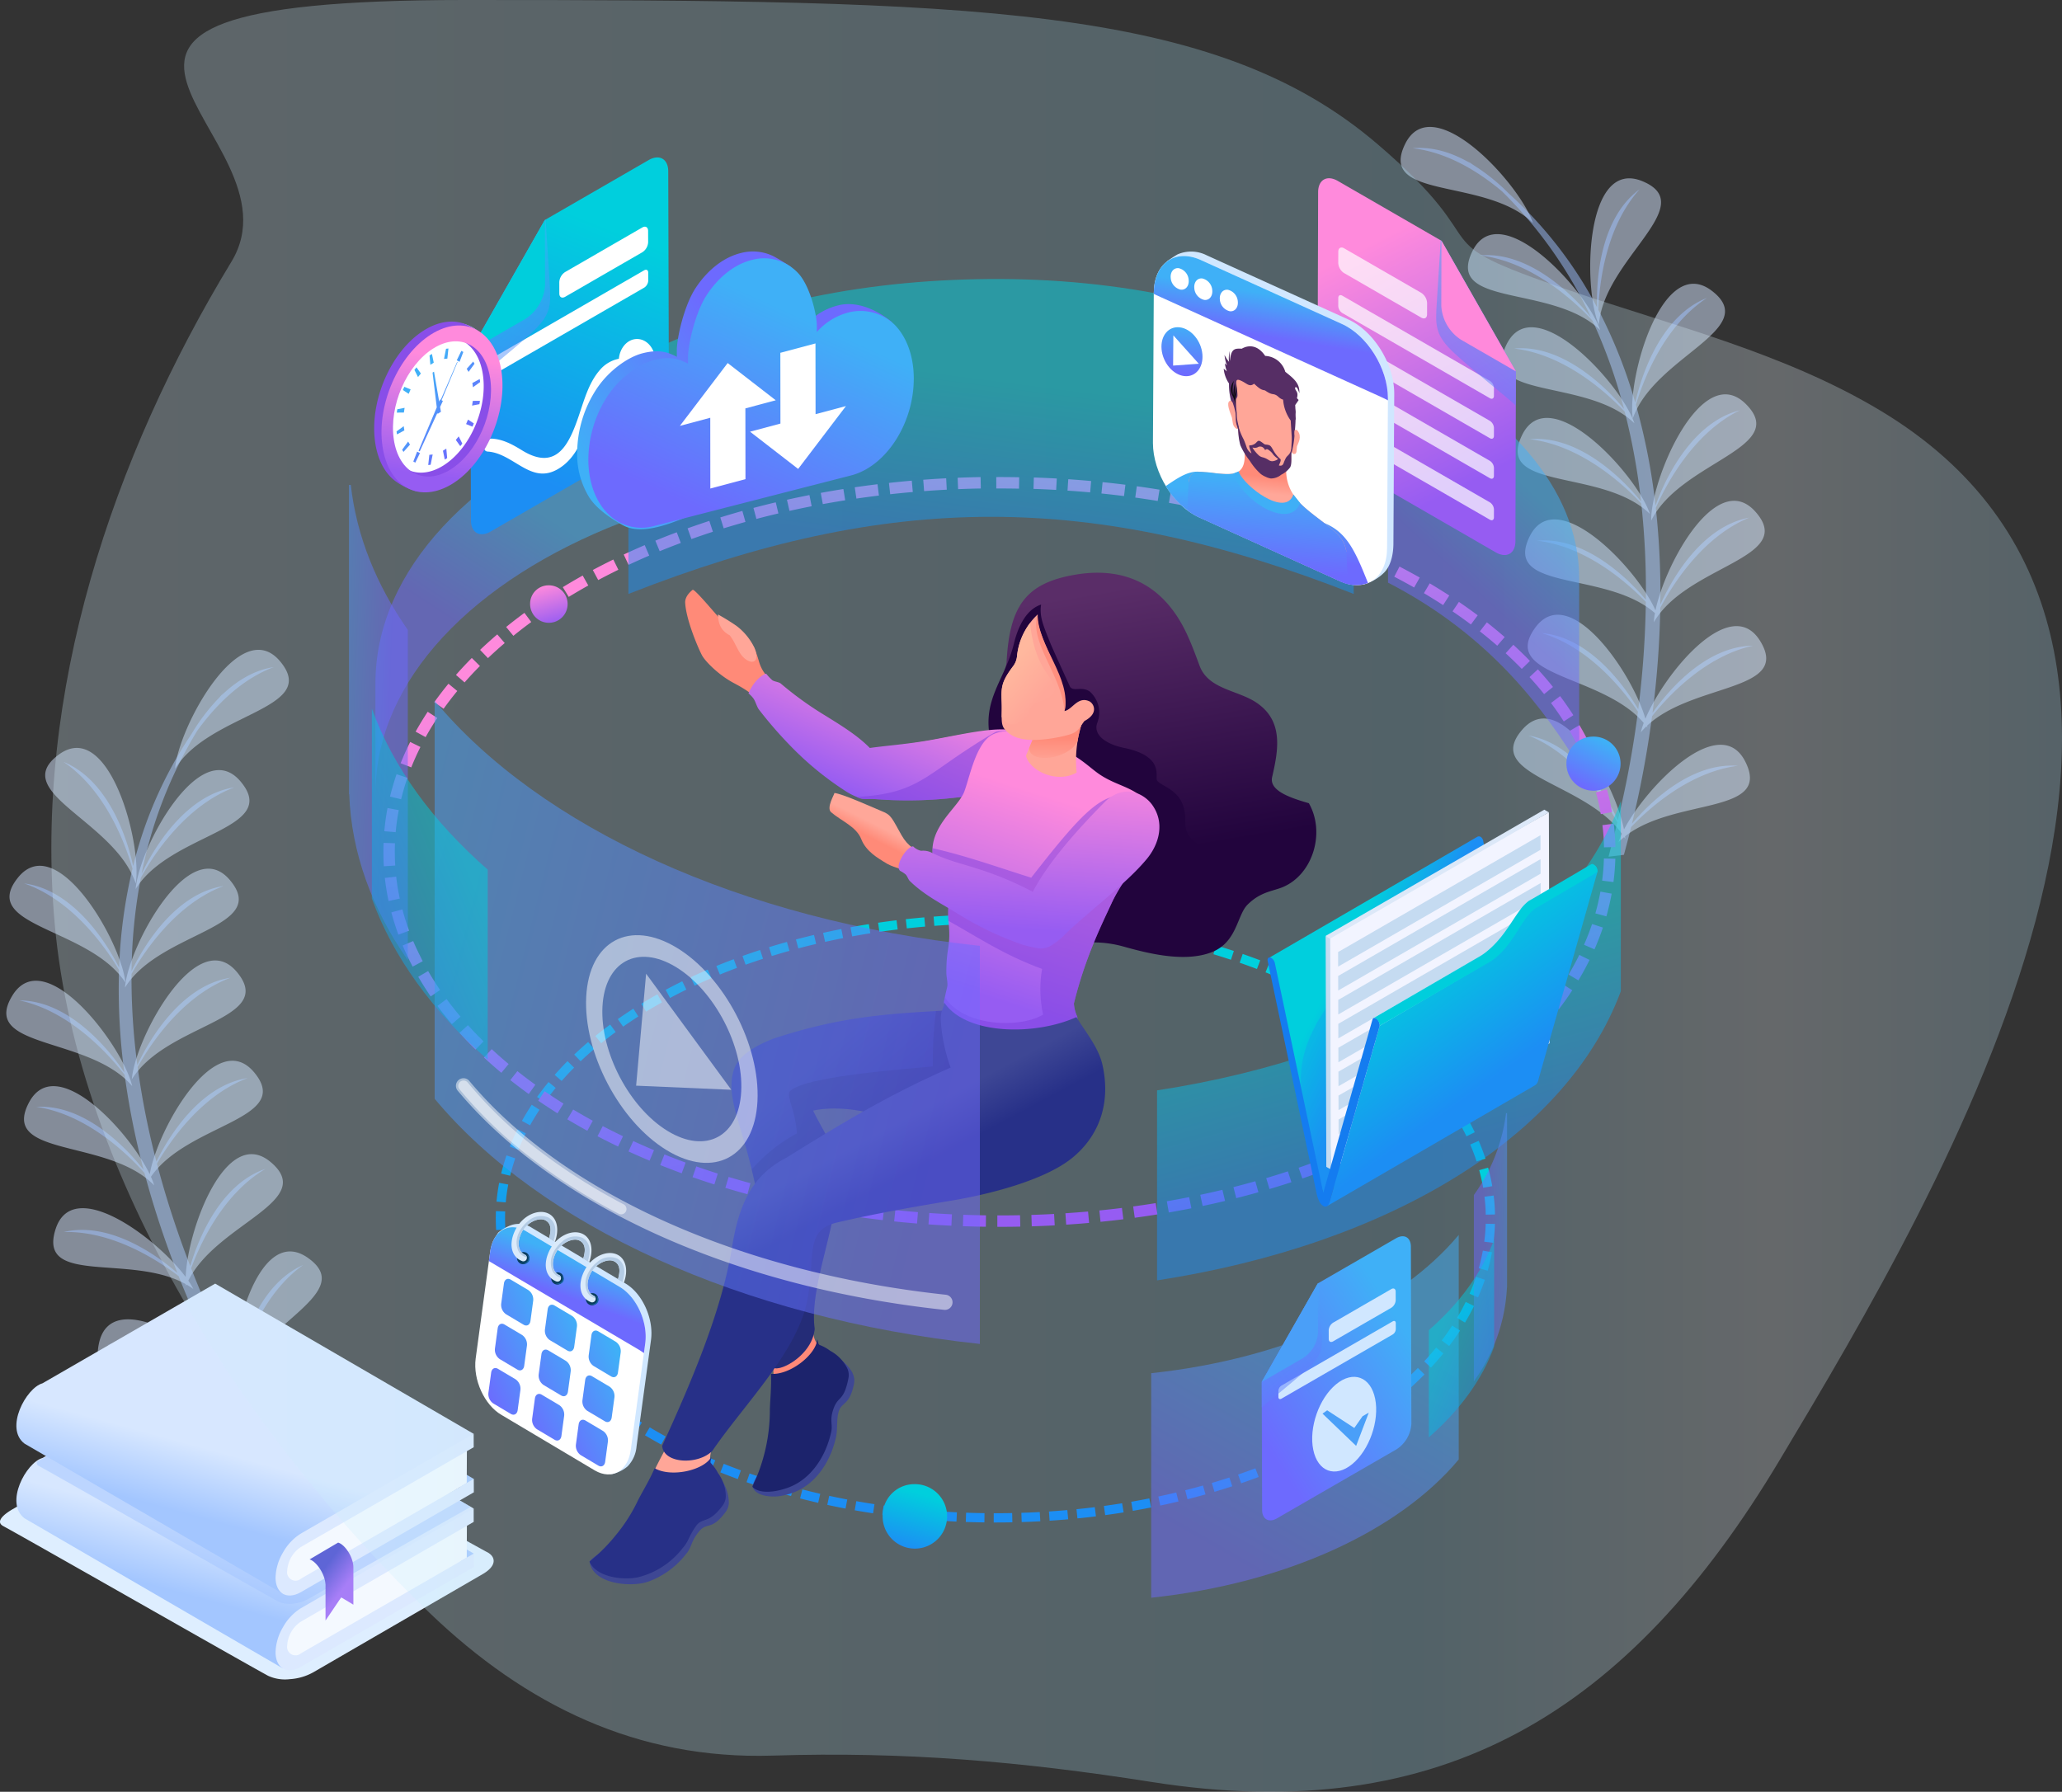 <svg xmlns="http://www.w3.org/2000/svg" xmlns:xlink="http://www.w3.org/1999/xlink" width="545.871" height="474.407" viewBox="0 0 545.871 474.407"><rect x="0" y="0" width="545.871" height="474.407" fill="#333333" stroke="none"/><defs><linearGradient id="a" x1="0.374" y1="0.756" x2="0.455" y2="0.561" gradientUnits="objectBoundingBox"><stop offset="0" stop-color="#a3c6ff"/><stop offset="1" stop-color="#d7e7ff"/></linearGradient><linearGradient id="b" x1="0.381" y1="0.739" x2="0.462" y2="0.544" xlink:href="#a"/><linearGradient id="c" x1="0.695" y1="0.647" x2="0.413" y2="0.268" gradientUnits="objectBoundingBox"><stop offset="0" stop-color="#a77ef7"/><stop offset="1" stop-color="#5e65d6"/></linearGradient><linearGradient id="d" y1="0.5" x2="1" y2="0.5" gradientUnits="objectBoundingBox"><stop offset="0" stop-color="#d9f0fb"/><stop offset="0.006" stop-color="#d9f0fb"/><stop offset="0.629" stop-color="#a7e2f8"/><stop offset="0.78" stop-color="#eef8ff"/><stop offset="0.983" stop-color="#8fd4f3"/><stop offset="1" stop-color="#eef8ff"/></linearGradient><linearGradient id="e" x1="0.437" y1="0.712" x2="0.555" y2="0.313" gradientUnits="objectBoundingBox"><stop offset="0" stop-color="#1c8ef4"/><stop offset="1" stop-color="#00cfdd"/></linearGradient><linearGradient id="f" x1="0.595" y1="0.842" x2="0.41" y2="0.177" gradientUnits="objectBoundingBox"><stop offset="0" stop-color="#965cf2"/><stop offset="1" stop-color="#ff8adc"/></linearGradient><linearGradient id="g" x1="0.435" y1="0.853" x2="0.584" y2="0.35" xlink:href="#e"/><linearGradient id="h" x1="0.427" y1="0.05" x2="0.526" y2="0.721" gradientUnits="objectBoundingBox"><stop offset="0" stop-color="#5a2d68"/><stop offset="1" stop-color="#22043d"/></linearGradient><linearGradient id="i" x1="0.216" y1="0.614" x2="0.153" y2="0.648" gradientUnits="objectBoundingBox"><stop offset="0" stop-color="#ff8a78"/><stop offset="1" stop-color="#ffa799"/></linearGradient><linearGradient id="j" x1="0.174" y1="0.777" x2="0.752" y2="0.192" xlink:href="#f"/><linearGradient id="k" x1="0.324" y1="0.146" x2="0.518" y2="0.445" gradientUnits="objectBoundingBox"><stop offset="0" stop-color="#3e4795"/><stop offset="1" stop-color="#273088"/></linearGradient><linearGradient id="l" x1="0.371" y1="0.844" x2="0.534" y2="0.211" xlink:href="#f"/><linearGradient id="m" x1="0.383" y1="0.332" x2="0.433" y2="0.428" xlink:href="#k"/><linearGradient id="n" x1="0.426" y1="0.551" x2="0.517" y2="0.405" xlink:href="#i"/><linearGradient id="o" x1="0.437" y1="0.88" x2="0.561" y2="-0.138" xlink:href="#f"/><linearGradient id="p" x1="0.498" y1="0.478" x2="0.486" y2="0.998" xlink:href="#i"/><linearGradient id="q" x1="0.238" y1="0.373" x2="0.543" y2="0.844" gradientUnits="objectBoundingBox"><stop offset="0" stop-color="#ffb89e"/><stop offset="1" stop-color="#ffa799"/></linearGradient><linearGradient id="r" x1="0.563" y1="0.735" x2="0.462" y2="0.359" xlink:href="#e"/><linearGradient id="s" x1="0.444" y1="0.599" x2="0.598" y2="0.231" gradientUnits="objectBoundingBox"><stop offset="0" stop-color="#6d6afe"/><stop offset="1" stop-color="#3fb0f7"/></linearGradient><linearGradient id="t" x1="0.465" y1="0.582" x2="0.595" y2="0.274" xlink:href="#s"/><linearGradient id="u" x1="0.659" y1="0.565" x2="-0.599" y2="0.192" xlink:href="#s"/><linearGradient id="v" x1="0.928" y1="0.652" x2="-0.33" y2="0.279" xlink:href="#s"/><linearGradient id="w" x1="0.086" y1="1.016" x2="0.643" y2="0.322" xlink:href="#e"/><linearGradient id="x" x1="0.473" y1="0.479" x2="0.274" y2="0.346" xlink:href="#e"/><linearGradient id="y" x1="0.58" y1="0.645" x2="0.346" y2="0.234" xlink:href="#e"/><linearGradient id="z" x1="0.354" y1="0.994" x2="0.605" y2="0.146" xlink:href="#e"/><linearGradient id="aa" x1="0.293" y1="0.929" x2="0.695" y2="0.097" xlink:href="#s"/><linearGradient id="ab" x1="0.44" y1="0.872" x2="0.589" y2="0.17" xlink:href="#e"/><linearGradient id="ac" x1="0.762" y1="1.184" x2="0.422" y2="0.383" xlink:href="#s"/><linearGradient id="ad" x1="0.571" y1="0.856" x2="0.383" y2="0.148" xlink:href="#f"/><linearGradient id="ae" x1="0.312" y1="1.01" x2="0.652" y2="0.209" xlink:href="#s"/><linearGradient id="af" x1="0.468" y1="0.755" x2="0.55" y2="0.241" xlink:href="#s"/><linearGradient id="ag" x1="0.502" y1="0.586" x2="0.569" y2="0.32" xlink:href="#s"/><linearGradient id="ah" x1="0.545" y1="0.236" x2="0.525" y2="0.386" xlink:href="#i"/><linearGradient id="ai" x1="0.465" y1="0.866" x2="0.561" y2="0.073" xlink:href="#s"/><linearGradient id="aj" x1="0.45" y1="0.919" x2="0.564" y2="-0.033" xlink:href="#s"/><linearGradient id="ak" x1="0.542" y1="0.454" x2="0.018" y2="0.737" xlink:href="#s"/><linearGradient id="al" x1="0.321" y1="0.922" x2="0.696" y2="0.24" xlink:href="#s"/><linearGradient id="am" x1="0.808" y1="0.826" x2="0.275" y2="0.262" xlink:href="#s"/><linearGradient id="an" x1="0.47" y1="0.841" x2="0.531" y2="0.15" xlink:href="#f"/><linearGradient id="ao" x1="0.341" y1="0.565" x2="1.599" y2="0.192" xlink:href="#s"/><linearGradient id="ap" x1="0.303" y1="0.907" x2="0.65" y2="0.19" xlink:href="#s"/><linearGradient id="aq" x1="0.914" y1="1.016" x2="0.357" y2="0.322" xlink:href="#e"/><linearGradient id="ar" x1="0.247" y1="0.907" x2="0.81" y2="0.214" xlink:href="#s"/><linearGradient id="as" x1="0.688" y1="1.01" x2="0.348" y2="0.209" xlink:href="#s"/><linearGradient id="at" x1="0.497" y1="0.578" x2="0.614" y2="0.316" xlink:href="#s"/><linearGradient id="au" x1="-0.901" y1="1.481" x2="1.115" y2="0.069" xlink:href="#s"/><linearGradient id="av" x1="-1.061" y1="1.593" x2="0.955" y2="0.181" xlink:href="#s"/><linearGradient id="aw" x1="-1.221" y1="1.705" x2="0.795" y2="0.293" xlink:href="#s"/><linearGradient id="ax" x1="-0.427" y1="1.149" x2="1.589" y2="-0.263" xlink:href="#s"/><linearGradient id="ay" x1="-0.587" y1="1.261" x2="1.429" y2="-0.151" xlink:href="#s"/><linearGradient id="az" x1="-0.747" y1="1.373" x2="1.269" y2="-0.039" xlink:href="#s"/><linearGradient id="ba" x1="0.044" y1="0.819" x2="2.06" y2="-0.593" xlink:href="#s"/><linearGradient id="bb" x1="-0.115" y1="0.931" x2="1.901" y2="-0.481" xlink:href="#s"/><linearGradient id="bc" x1="-0.275" y1="1.043" x2="1.741" y2="-0.369" xlink:href="#s"/><linearGradient id="bd" x1="0.653" y1="1.053" x2="0.362" y2="0" xlink:href="#f"/></defs><g transform="translate(-733.35 -109)"><g transform="translate(733.35 142.622)"><g transform="translate(0)"><g transform="translate(0 0)"><g transform="translate(1.67 138.434)"><path d="M1116.032,961.908c.825-10.831,17.206-41.133,27.823-28.4s-18.591,13.529-27.823,28.4Zm30.865,106.605a18.332,18.332,0,0,0-1.4-1.942c6.228-15.728,32.084-23.854,18.949-33.1-12.627-8.884-20.385,19.56-19.766,32.137-8.682-9.757-32.234-24.272-35.509-9.64-3.462,15.466,20.45,4.6,35.675,11.471.032.235.068.464.109.681.056-.184.117-.365.178-.548a19.654,19.654,0,0,1,1.765.935Zm-12.776-26.8a19.784,19.784,0,0,0-1.8-1.16c-.054.128-.111.254-.163.382-.016-.161-.029-.328-.04-.5-14.565-8.139-39.276.534-34.467-14.547,4.541-14.244,26.6,2.158,34.449,12.649.43-12.522,10.7-40.392,22.533-30.393,12.287,10.382-14.291,16.2-21.835,31.367a18.693,18.693,0,0,1,1.323,2.2Zm-10.353-27.417a18.481,18.481,0,0,0-.87-2.284c9.729-14.148,37.766-15.129,27.331-27.648-10.184-12.217-25.67,15.166-27.643,26.978-5.594-11.605-24.944-32.395-31.992-18.955-7.7,14.684,21.021,9.316,33.174,21.909Zm5.527-110.338c.825-10.831,17.206-41.133,27.822-28.4s-18.59,13.529-27.822,28.4Zm-10.415,30.419c1.718-10.726-7.161-44.009-20.45-34.093s14.932,17.484,20.45,34.093Zm-2.738,26.212c-1.091-10.808-18.213-40.7-28.513-27.7s18.918,13.067,28.513,27.7Zm1.8,27.41c-2.436-10.586-23.167-38.1-31.759-23.915s20.406,10.6,31.759,23.915Zm-.1-1.794c9.232-14.869,38.439-15.661,27.823-28.4s-27,17.566-27.823,28.4Zm1.017-50.4c9.232-14.868,38.44-15.661,27.823-28.4S1119.685,924.966,1118.86,935.8Z" transform="translate(-1084.613 -872.487)" fill="#d6e6ff" fill-rule="evenodd" opacity="0.5"/><path d="M1146.46,1067.05q-3.974-8.383-7.429-17.115c-5.556-4.247-17.545-12.027-30.442-11.664,11.89-2.834,24.2,5.71,30.117,10.835a249.953,249.953,0,0,1-8.717-26.485c-4.367-4.892-15.224-15.522-28.619-17.494,12.74-.762,23.783,10.773,28.4,16.669a208.092,208.092,0,0,1-5.023-25.139c-3.771-4.889-14.18-16.827-27.864-19.714,13.251.027,23.859,13.172,27.779,19.072a166.5,166.5,0,0,1-1.4-27.12c-3.193-5.4-11.991-18.381-25.1-22.923,13.079,1.678,21.936,15.917,25.126,22.308a132.072,132.072,0,0,1,3.542-26.2c-1.778-6.206-6.967-20.678-18.3-28.314,11.978,4.883,16.927,20.405,18.474,27.6a108.948,108.948,0,0,1,15.461-34.983,51.521,51.521,0,0,1,7.332-9.612q.551-.644,1.115-1.283-.284.367-.563.735c3.793-3.689,8.445-6.7,13.887-7.531-9.049,3.387-15.907,10.813-20.271,16.861a115.65,115.65,0,0,0-14.722,37.876c3.042-6.48,11.54-20.9,24.557-22.894-13.352,5-21.933,18.785-24.769,23.966a140.4,140.4,0,0,0-2.453,24.692c3.177-6.633,11.6-20.585,24.393-22.547-12.813,4.8-21.232,17.687-24.4,23.3a173.035,173.035,0,0,0,1.545,24.12c2.945-6.36,11.489-21.1,24.664-23.125-13.088,4.9-21.591,18.244-24.594,23.65a212.889,212.889,0,0,0,4.973,25.024c3.326-6.788,11.665-20.2,24.184-22.117-12.356,4.624-20.626,16.777-24.039,22.671a253.484,253.484,0,0,0,8.818,27.111c2.158-7.34,8.046-21.714,19.911-25.732-11.266,6.637-17.3,19.864-19.68,26.325,2.427,6.22,4.939,11.969,7.385,17.129q2.209,4.661,4.7,9.451c1.488-7.482,6.076-22.389,17.571-27.453-10.656,7.622-15.492,21.367-17.287,28l4.462,8.25-4.061.509c-1.289-2.305-2.5-4.535-3.627-6.67-5.917-3.742-18.534-10.415-31.334-8.916,11.558-3.863,24.536,3.5,30.9,8.09C1149.323,1072.93,1147.781,1069.836,1146.46,1067.05Z" transform="translate(-1093.423 -884.119)" fill="#a1c3ff" fill-rule="evenodd" opacity="0.5"/></g><g transform="translate(0 306.242)"><path d="M1207.379,1618.092,1138,1579.786c-2.3-1.052-5.683-2.043-7.939-.668l-48.076,27.771c-1.177.68-4.982,3.058-2.427,4.447,7.517,4.086,62.483,35.484,70.117,39.636a10.713,10.713,0,0,0,5.773.885A14.5,14.5,0,0,0,1161.7,1650l45.047-26.116c1.63-1.005,2.534-2.1,2.621-3.158C1209.453,1619.692,1208.792,1618.737,1207.379,1618.092Z" transform="translate(-1078.692 -1547.129)" fill="#deeeff" fill-rule="evenodd"/><g transform="translate(4.335 19.77)"><path d="M1276.008,1579.851l68.432,39.77-2.289,2.833-68.008-41.523Z" transform="translate(-1223.348 -1567.907)" fill="#a2c5ff" fill-rule="evenodd"/><path d="M1168.284,1604.933c-2.773,3.713-5.956,11.9-3.62,14.724l-68.428-39.77c-5.394-4.029.418-14.782,4.726-15.976l45.725-26.4,68.434,39.771-3.694,2.908Z" transform="translate(-1094.06 -1537.507)" fill-rule="evenodd" fill="url(#a)"/><g transform="translate(68.616 39.771)"><path d="M1349.1,1715.325,1393.171,1690l-.044,9.774-42.891,26.154c-3.292,1.915-5.241.687-5.61-1.552C1344.159,1721.545,1346.05,1717.094,1349.1,1715.325Z" transform="translate(-1342.516 -1686.76)" fill="#f4f9ff" fill-rule="evenodd"/><path d="M1339.285,1709.941a13.736,13.736,0,0,1,4.758-5.037l45.725-26.4.006,3.553-1.864,1.075-43.861,25.323a8.064,8.064,0,0,0-3.638,6.3,2.229,2.229,0,0,0,3.663,2.083l43.861-25.323,1.864-1.073.013,3.553-45.725,26.4c-1.859,1.074-3.548,1.171-4.777.485-1.217-.7-1.982-2.208-1.987-4.337A13.654,13.654,0,0,1,1339.285,1709.941Z" transform="translate(-1337.324 -1678.508)" fill="#dce9ff" fill-rule="evenodd"/></g></g><path d="M1160.659,1544.641l-47.178,25.246a.785.785,0,0,0,.351,1.262c4.939,2.686,58.327,33.156,63.342,35.884a7.04,7.04,0,0,0,3.792.582,10.283,10.283,0,0,0,4.108-1.223l43.062-24.416-4.816-2.825Z" transform="translate(-1103.532 -1522.859)" fill="#a2c5ff" fill-rule="evenodd" opacity="0.5" style="mix-blend-mode:multiply;isolation:isolate"/><g transform="translate(4.335)"><path d="M1276.008,1509.762l68.432,39.77-2.289,2.833-68.008-41.523Z" transform="translate(-1223.348 -1497.818)" fill="#a2c5ff" fill-rule="evenodd"/><path d="M1168.284,1534.844c-2.773,3.714-5.956,11.9-3.62,14.724l-68.428-39.77c-5.394-4.029.418-14.783,4.726-15.977l45.725-26.4,68.433,39.771-3.694,2.909Z" transform="translate(-1094.06 -1467.418)" fill-rule="evenodd" fill="url(#b)"/><path d="M1349.1,1645.236l44.069-25.323-.044,9.774-42.891,26.154c-3.292,1.914-5.241.687-5.61-1.552C1344.159,1651.457,1346.05,1647.005,1349.1,1645.236Z" transform="translate(-1273.9 -1576.9)" fill="#f4f9ff" fill-rule="evenodd"/><path d="M1339.285,1639.852a13.741,13.741,0,0,1,4.758-5.037l45.725-26.4.006,3.554-1.864,1.074-43.861,25.323a8.068,8.068,0,0,0-3.638,6.3,2.229,2.229,0,0,0,3.663,2.083l43.861-25.323,1.864-1.073.013,3.554-45.725,26.4c-1.859,1.074-3.548,1.171-4.777.485-1.217-.706-1.982-2.209-1.987-4.338A13.654,13.654,0,0,1,1339.285,1639.852Z" transform="translate(-1268.708 -1568.648)" fill="#dce9ff" fill-rule="evenodd"/><path d="M1380.83,1717.187v9.774l-3.225-1.942-4.148,6.13v-9.631a.958.958,0,0,1-.041-.21c-.212-2.643-2.479-5.862-4.184-6.334l7.555-4.455c1.819.5,4.1,3.92,4.041,6.67Z" transform="translate(-1291.616 -1641.948)" fill-rule="evenodd" fill="url(#c)"/></g></g></g></g></g><g transform="translate(1104.136 142.622)"><path d="M2455.12,460.149c-3.417-10.312-26.632-35.76-33.858-20.836s21.308,8.638,33.858,20.836Zm-4.2,110.9a18.29,18.29,0,0,1,.89-2.222c-9.843-13.758-36.9-15.4-26.382-27.54,10.108-11.671,24.506,14.058,26.943,26.412,6.068-11.566,25.417-31.339,32.129-17.932,7.095,14.172-18.734,9.4-31.847,19.748.024.237.045.467.058.688-.1-.165-.2-.327-.3-.488a19.5,19.5,0,0,0-1.487,1.333Zm5.924-29.1a19.726,19.726,0,0,1,1.467-1.56c.084.11.17.22.251.332q-.036-.241-.083-.495c12.168-11.416,38.242-8.968,29.933-22.441-7.847-12.725-25.294,8.519-30.374,20.595-3.441-12.048-20.14-36.612-29.208-24.051-9.416,13.043,17.78,12.264,28.765,25.164a18.558,18.558,0,0,0-.752,2.456Zm3.424-29.105a18.459,18.459,0,0,1,.292-2.427c-12.858-11.38-40.3-5.56-33.2-20.228,6.933-14.316,28.573,8.516,33.342,19.5,2.625-12.613,16.38-37.461,26.466-26.121,11.019,12.39-18.149,14.117-26.9,29.273Zm-32.013-105.736c-3.417-10.312-26.632-35.76-33.858-20.836s21.308,8.638,33.858,20.836Zm17.454,27c-4.259-9.993-3.681-44.435,11.609-38.022s-10.266,20.573-11.609,38.022Zm8.987,24.775c-1.552-10.751,7.845-43.892,20.979-33.77s-15.2,17.249-20.979,33.77Zm4.877,27.033c7.8-15.667,36.8-19.191,25.042-30.877s-25.236,20.016-25.042,30.877Zm-.341-1.765c-12.55-12.2-41.084-5.913-33.858-20.836s30.442,10.525,33.858,20.836Zm-13.161-48.666c-12.55-12.2-41.084-5.913-33.858-20.836S2442.653,425.183,2446.069,435.494Z" transform="translate(-2393.239 -381.699)" fill="#d6e6ff" fill-rule="evenodd" opacity="0.5"/><path d="M2464.759,570.214c1.221-6.063,2.255-12.212,3.075-18.4,4.366-5.464,14.121-15.908,26.724-18.671-12.223.121-22.108,11.386-26.608,17.788a249.885,249.885,0,0,0,2.062-27.806c3.056-5.8,11.025-18.74,23.546-23.889-12.547,2.338-20.477,16.2-23.534,23.036a208.09,208.09,0,0,0-1.2-25.608c2.478-5.655,9.7-19.754,22.277-25.86-12.853,3.227-19.971,18.544-22.35,25.216a166.656,166.656,0,0,0-5.194-26.654c1.793-6.012,7.2-20.733,18.822-28.308-12.288,4.788-17.442,20.744-18.994,27.716a132.11,132.11,0,0,0-9.766-24.569c.227-6.453,1.766-21.749,10.918-31.9-10.444,7.632-11.5,23.889-11.261,31.243a108.955,108.955,0,0,0-23.452-30.212,51.5,51.5,0,0,0-9.437-7.556q-.69-.492-1.392-.976.365.288.724.577c-4.572-2.664-9.812-4.458-15.295-3.954,9.6,1.1,18.048,6.651,23.743,11.465a115.652,115.652,0,0,1,23.433,33.2c-4.517-5.553-16.245-17.491-29.359-16.285,14.163,1.624,25.82,12.931,29.824,17.274a140.3,140.3,0,0,1,8.343,23.368c-4.684-5.67-16.231-17.173-29.116-15.988,13.592,1.559,24.875,12.035,29.3,16.716a173.142,173.142,0,0,1,4.326,23.779c-4.394-5.461-16.246-17.7-29.52-16.483,13.884,1.592,25.36,12.489,29.578,17.009a212.963,212.963,0,0,1,1.218,25.484c-4.867-5.784-16.2-16.781-28.81-15.621,13.107,1.5,24.068,11.3,28.8,16.194a253.405,253.405,0,0,1-2.008,28.438c-3.867-6.6-13.053-19.128-25.536-20.161,12.535,3.72,21.582,15.1,25.456,20.792-.853,6.621-1.9,12.808-3.029,18.405q-1.017,5.056-2.276,10.306c-3.25-6.9-11.3-20.258-23.682-22.4,12.181,4.822,20.194,16.992,23.538,22.994L2456.319,589l4.063-.486c.694-2.548,1.33-5,1.908-7.349,4.839-5.06,15.47-14.583,28.253-16.219-12.149-.956-22.963,9.327-28.031,15.314C2463.4,576.611,2464.151,573.237,2464.759,570.214Z" transform="translate(-2401.271 -395.802)" fill="#a1c3ff" fill-rule="evenodd" opacity="0.5"/></g><path d="M523.822,549.27c-39.607,66.182-88.962,97.269-166.214,85.086-34.714-5.474-65.455-8.074-100.322-6.976-35.7,1.125-65.3-13.289-90.86-37.861-48.076-46.212-93.05-114.7-99.156-182.273-5.55-61.41,15.192-123.4,46.767-175.4,20.612-33.947-72.667-69.3,61.819-69.3s198.358,1.2,241.515,38.1c33.941,29.021,9.092,24.542,51.16,38.88,27.619,9.413,56.736,16.549,81.979,31.7C652.907,332.67,566.61,477.8,523.822,549.27Z" transform="translate(680.573 -53.545)" opacity="0.27" fill="url(#d)"/><g transform="translate(825.733 150.69)"><path d="M1672.237,1120.894q-2.465.043-4.929.145l.1,2.45q2.434-.1,4.873-.144l-.047-2.451Zm8.291.039q-2.465-.05-4.931-.041l.011,2.451q2.436-.008,4.875.04l.045-2.451Zm-15.683.22q-2.462.127-4.921.312l.188,2.445q2.431-.183,4.865-.309l-.132-2.448Zm-7.379.51q-2.457.212-4.908.482l.273,2.437q2.421-.27,4.851-.477l-.216-2.442Zm-7.358.766q-2.448.3-4.889.655l.359,2.425q2.412-.352,4.831-.647l-.3-2.433Zm-7.326,1.027c-1.625.254-3.244.536-4.862.831l.444,2.411c1.6-.291,3.2-.57,4.8-.822l-.387-2.421Zm-7.289,1.293c-1.614.32-3.222.655-4.828,1.013l.54,2.392c1.586-.355,3.176-.684,4.769-1l-.482-2.4Zm-7.232,1.566c-1.6.378-3.2.783-4.79,1.2l.638,2.367c1.561-.423,3.148-.813,4.722-1.183l-.57-2.385Zm-7.17,1.849q-2.378.666-4.733,1.392l.726,2.342q2.331-.716,4.675-1.375l-.667-2.359ZM1614,1130.3c-1.566.51-3.119,1.042-4.671,1.592l.826,2.308q2.3-.816,4.61-1.572L1614,1130.3Zm-6.993,2.442q-2.313.868-4.6,1.8l.938,2.266c1.5-.618,3.012-1.205,4.53-1.775l-.866-2.293Zm-6.878,2.758q-2.273.97-4.511,2.022l1.042,2.219q2.2-1.029,4.438-1.99l-.969-2.252Zm-6.743,3.091q-2.222,1.089-4.4,2.253l1.16,2.16q2.145-1.146,4.327-2.214l-1.084-2.2Zm-6.576,3.441c-1.441.806-2.861,1.638-4.272,2.5l1.281,2.091q2.076-1.266,4.195-2.45l-1.2-2.137Zm-6.374,3.809q-2.088,1.336-4.12,2.759l1.415,2c1.32-.929,2.669-1.828,4.029-2.7l-1.324-2.063Zm-6.134,4.205c-1.331.981-2.645,1.988-3.926,3.034l1.553,1.9c1.252-1.02,2.534-2,3.834-2.962l-1.462-1.968Zm-5.834,4.622q-1.889,1.617-3.689,3.325l1.694,1.772q1.755-1.67,3.6-3.24l-1.6-1.856Zm-5.464,5.063c-1.171,1.17-2.309,2.394-3.4,3.638l1.848,1.611c1.056-1.2,2.163-2.391,3.3-3.524l-1.741-1.725Zm-5.015,5.532c-1.059,1.281-2.07,2.6-3.039,3.954l2,1.421c.936-1.3,1.912-2.582,2.935-3.819l-1.895-1.556Zm-4.456,6.016c-.918,1.4-1.78,2.811-2.591,4.271l2.15,1.178c.779-1.406,1.613-2.767,2.5-4.11l-2.054-1.339Zm-3.761,6.487c-.746,1.5-1.426,3.007-2.047,4.565l2.282.9c.6-1.5,1.25-2.937,1.966-4.38l-2.2-1.081Zm-2.92,6.919c-.547,1.594-1,3.172-1.41,4.807l2.383.576c.388-1.564.826-3.074,1.349-4.6l-2.322-.785Zm-1.941,7.265a49.7,49.7,0,0,0-.695,4.979l2.444.2a47.592,47.592,0,0,1,.66-4.729l-2.409-.454Zm-.855,7.489c-.06,1.685-.039,3.334.058,5.017l2.447-.154c-.094-1.606-.113-3.178-.055-4.786l-2.451-.077Zm.277,7.522a48.639,48.639,0,0,0,.809,4.962l2.394-.529a46,46,0,0,1-.768-4.714l-2.435.281Zm1.4,7.405c.435,1.624.937,3.2,1.514,4.775l2.3-.852c-.552-1.513-1.031-3.015-1.448-4.571l-2.365.648Zm2.435,7.108c.636,1.52,1.363,3.081,2.142,4.532l2.16-1.159c-.725-1.45-1.418-2.831-2.046-4.332l-2.256.959Zm3.349,6.715c.833,1.446,1.727,2.844,2.666,4.223l2.02-1.388c-.9-1.327-1.765-2.677-2.567-4.068l-2.119,1.233Zm4.116,6.26c.988,1.333,2.022,2.644,3.1,3.905l1.859-1.6c-1.042-1.221-2.04-2.486-2.995-3.775l-1.964,1.468Zm4.74,5.775c1.109,1.227,2.266,2.435,3.451,3.589l1.706-1.76q-1.721-1.692-3.345-3.48l-1.813,1.651Zm5.248,5.3q1.825,1.688,3.729,3.279l1.566-1.887q-1.861-1.549-3.635-3.2l-1.66,1.8Zm5.653,4.845q1.943,1.542,3.959,2.99l1.426-1.994q-1.966-1.415-3.865-2.92l-1.52,1.924Zm5.988,4.416q2.043,1.4,4.145,2.717l1.292-2.083c-1.371-.855-2.723-1.746-4.056-2.659l-1.381,2.025Zm6.253,4.008q2.127,1.269,4.3,2.46l1.171-2.154q-2.13-1.167-4.212-2.411l-1.258,2.1Zm6.481,3.63q2.194,1.143,4.421,2.216l1.053-2.214c-1.463-.7-2.907-1.429-4.347-2.179l-1.127,2.177Zm6.656,3.265c1.5.688,3.006,1.346,4.525,1.988l.949-2.26q-2.242-.946-4.453-1.956l-1.021,2.229Zm6.814,2.928c1.529.612,3.066,1.206,4.613,1.77l.836-2.3q-2.284-.839-4.541-1.744l-.908,2.278Zm6.936,2.6q2.331.816,4.686,1.563l.736-2.339q-2.319-.738-4.616-1.54l-.806,2.316Zm7.043,2.293q2.365.714,4.746,1.364l.637-2.367q-2.347-.643-4.678-1.344l-.706,2.348Zm7.131,2q2.39.616,4.792,1.171l.55-2.39q-2.375-.551-4.734-1.156l-.608,2.375Zm7.2,1.71q2.413.519,4.833.985l.453-2.409c-1.6-.3-3.187-.632-4.776-.973l-.511,2.4Zm7.259,1.432q2.429.432,4.866.805l.367-2.425q-2.409-.368-4.809-.795l-.425,2.414Zm7.306,1.163c1.628.23,3.259.435,4.892.628l.282-2.435c-1.614-.191-3.226-.394-4.835-.621l-.339,2.429Zm7.343.9c1.635.174,3.273.32,4.911.456l.2-2.444c-1.619-.135-3.238-.279-4.854-.451l-.254,2.439Zm7.37.641q2.461.171,4.923.286l.113-2.449q-2.435-.118-4.867-.284l-.169,2.446Zm7.387.388q2.464.089,4.93.119l.028-2.451q-2.437-.034-4.874-.119l-.084,2.451Zm7.4.138v-2.452c1.624,0,3.251-.008,4.875-.045l.056,2.451c-1.643.036-3.288.048-4.931.046Zm7.4-.109c1.64-.053,3.288-.114,4.927-.211l-.141-2.448c-1.621.092-3.247.156-4.87.208l.084,2.45Zm7.388-.358c1.635-.11,3.286-.221,4.917-.379l-.225-2.441q-2.431.211-4.861.374l.169,2.446Zm7.372-.61c1.631-.167,3.276-.337,4.9-.55l-.311-2.432c-1.607.21-3.231.379-4.844.543l.254,2.439Zm7.347-.868c1.629-.224,3.255-.463,4.879-.724l-.4-2.42c-1.6.26-3.212.494-4.822.716l.339,2.428Zm7.311-1.131q2.431-.423,4.849-.9l-.482-2.4q-2.391.475-4.791.892l.424,2.415Zm7.266-1.4c1.607-.339,3.22-.7,4.817-1.087l-.579-2.383q-2.367.565-4.749,1.071l.511,2.4Zm7.212-1.677q2.392-.607,4.766-1.275l-.667-2.36q-2.348.658-4.708,1.259l.608,2.375Zm7.141-1.962c1.578-.471,3.144-.96,4.71-1.471l-.766-2.329q-2.317.758-4.651,1.452l.706,2.348Zm7.054-2.258c1.557-.538,3.1-1.094,4.643-1.674l-.867-2.294q-2.282.857-4.582,1.652l.806,2.316Zm6.951-2.565q2.3-.909,4.567-1.888l-.979-2.248q-2.232.967-4.5,1.858l.907,2.278Zm6.825-2.886c1.5-.674,3.007-1.379,4.476-2.114l-1.1-2.194c-1.454.713-2.915,1.41-4.392,2.074l1.01,2.233Zm6.681-3.226c1.468-.754,2.915-1.54,4.355-2.346l-1.2-2.136c-1.415.792-2.837,1.564-4.278,2.305l1.127,2.177Zm6.5-3.583c1.423-.835,2.833-1.7,4.219-2.6l-1.336-2.056c-1.353.878-2.739,1.729-4.13,2.545l1.247,2.11Zm6.287-3.964c1.37-.929,2.71-1.878,4.043-2.86l-1.462-1.969c-1.3.964-2.62,1.894-3.962,2.8l1.381,2.025Zm6.018-4.362c1.3-1,2.607-2.073,3.844-3.151l-1.612-1.847c-1.214,1.047-2.47,2.087-3.74,3.064l1.508,1.933Zm5.7-4.8c1.225-1.119,2.417-2.261,3.58-3.443l-1.753-1.714c-1.132,1.153-2.294,2.263-3.487,3.353l1.66,1.8Zm5.3-5.243c1.13-1.216,2.22-2.476,3.269-3.762l-1.906-1.542c-1.014,1.245-2.07,2.464-3.162,3.64l1.8,1.664Zm4.813-5.725c.994-1.318,1.987-2.689,2.874-4.081l-2.065-1.322c-.891,1.351-1.8,2.642-2.773,3.935l1.964,1.468Zm4.194-6.2c.86-1.435,1.645-2.894,2.39-4.391l-2.2-1.081c-.716,1.439-1.472,2.841-2.3,4.219l2.109,1.252Zm3.448-6.663q1.012-2.3,1.813-4.68l-2.331-.763c-.5,1.507-1.089,3.008-1.729,4.462l2.247.98Zm2.555-7.078c.454-1.623.829-3.225,1.134-4.883l-2.414-.43c-.291,1.584-.652,3.115-1.085,4.665l2.365.648Zm1.522-7.367a50.273,50.273,0,0,0,.4-5.013l-2.451-.051q-.072,2.389-.382,4.758l2.433.306Zm.411-7.516a43.426,43.426,0,0,0-.356-5.016l-2.433.306a40.838,40.838,0,0,1,.338,4.762l2.451-.052Zm-.722-7.5a49.251,49.251,0,0,0-1.1-4.9l-2.358.671a46.283,46.283,0,0,1,1.04,4.663l2.414-.43Zm-1.815-7.3c-.507-1.58-1.116-3.17-1.775-4.693l-2.247.98c.627,1.455,1.207,2.967,1.692,4.476l2.33-.763Zm-2.815-6.975c-.731-1.5-1.512-2.965-2.358-4.408l-2.108,1.252c.815,1.386,1.563,2.791,2.266,4.237l2.2-1.081Zm-3.669-6.54c-.9-1.4-1.846-2.773-2.848-4.1l-1.952,1.483c.967,1.276,1.877,2.609,2.746,3.954l2.054-1.339Zm-4.374-6.064c-1.038-1.295-2.127-2.557-3.247-3.78l-1.8,1.664c1.084,1.177,2.141,2.409,3.142,3.658l1.906-1.541Zm-4.953-5.589c-1.15-1.185-2.35-2.356-3.57-3.468l-1.647,1.816c1.184,1.093,2.341,2.209,3.463,3.366l1.753-1.714Zm-5.42-5.122q-1.874-1.627-3.825-3.163l-1.507,1.934q1.907,1.5,3.732,3.087l1.6-1.857Zm-5.793-4.673q-1.989-1.484-4.037-2.881l-1.37,2.033c1.337.906,2.651,1.851,3.945,2.817l1.461-1.969Zm-6.1-4.254c-1.387-.9-2.783-1.767-4.2-2.61l-1.248,2.11c1.394.83,2.764,1.682,4.127,2.563l1.325-2.063Zm-6.346-3.855q-2.155-1.219-4.346-2.361l-1.127,2.177q2.158,1.124,4.271,2.321l1.2-2.137Zm-6.553-3.483q-2.216-1.1-4.464-2.125l-1.011,2.233q2.213,1.009,4.39,2.09l1.084-2.2Zm-6.724-3.132c-1.512-.655-3.028-1.285-4.557-1.9l-.907,2.278c1.509.605,3,1.227,4.5,1.873l.969-2.252Zm-6.862-2.8q-2.31-.876-4.644-1.688l-.8,2.318q2.3.8,4.573,1.663l.867-2.293Zm-6.981-2.48q-2.346-.774-4.712-1.484l-.7,2.351c1.554.462,3.1.954,4.642,1.462l.766-2.33Zm-7.08-2.175q-2.376-.676-4.768-1.288l-.6,2.378c1.572.408,3.136.826,4.7,1.27l.667-2.359Zm-7.162-1.883q-2.4-.578-4.809-1.1l-.511,2.4q2.383.513,4.752,1.084l.569-2.385Zm-7.224-1.6c-1.616-.324-3.23-.619-4.852-.914l-.415,2.417q2.4.421,4.785.9l.482-2.4Zm-7.283-1.325q-2.436-.395-4.877-.735l-.33,2.429q2.416.334,4.82.727l.387-2.421Zm-7.322-1.059q-2.447-.306-4.9-.56l-.245,2.439q2.425.25,4.843.554l.3-2.434Zm-7.354-.8q-2.456-.22-4.916-.389l-.16,2.447q2.433.165,4.86.384l.217-2.442Zm-7.378-.541q-2.461-.136-4.927-.221l-.075,2.451q2.437.083,4.87.218Z" transform="translate(-1505.153 -920.461)" fill-rule="evenodd" fill="url(#e)"/><path d="M1596.629,710.322q-3.04.053-6.078.179l.127,3.02q3-.124,6.009-.177l-.058-3.022Zm10.222.048q-3.04-.061-6.08-.049l.014,3.023q3-.01,6.011.049l.055-3.022Zm-19.338.272q-3.036.156-6.068.385l.232,3.014q3-.227,6-.38l-.163-3.019Zm-9.1.63q-3.029.262-6.052.594l.337,3q2.986-.332,5.982-.588l-.267-3.011Zm-9.072.944q-3.019.367-6.028.808l.442,2.991q2.974-.435,5.957-.8l-.371-3Zm-9.034,1.266c-2,.314-4,.662-5.994,1.025l.547,2.973c1.972-.359,3.945-.7,5.924-1.013l-.477-2.985Zm-8.988,1.595q-2.985.592-5.953,1.249l.666,2.949c1.955-.438,3.916-.844,5.881-1.234l-.594-2.964Zm-8.917,1.931c-1.977.465-3.943.965-5.906,1.481l.786,2.919c1.924-.521,3.881-1,5.822-1.459l-.7-2.941Zm-8.842,2.279q-2.931.821-5.836,1.717l.895,2.888q2.874-.883,5.764-1.695l-.822-2.91Zm-8.742,2.638c-1.931.63-3.846,1.284-5.76,1.964l1.018,2.846c1.889-.671,3.779-1.317,5.685-1.938l-.944-2.873Zm-8.624,3.012c-1.9.714-3.794,1.45-5.673,2.223l1.156,2.793c1.847-.762,3.714-1.486,5.585-2.189l-1.068-2.828Zm-8.48,3.4c-1.868.8-3.722,1.633-5.562,2.494l1.285,2.736c1.811-.846,3.633-1.668,5.472-2.453l-1.195-2.777Zm-8.314,3.812q-2.739,1.342-5.429,2.778l1.43,2.664q2.646-1.412,5.337-2.73l-1.337-2.711Zm-8.108,4.242c-1.778.995-3.529,2.02-5.269,3.078l1.579,2.578q2.561-1.561,5.173-3.021l-1.483-2.635Zm-7.859,4.7q-2.575,1.646-5.079,3.4l1.745,2.468c1.627-1.146,3.29-2.254,4.968-3.326l-1.634-2.544Zm-7.562,5.185c-1.641,1.21-3.262,2.452-4.841,3.741l1.915,2.338c1.544-1.258,3.125-2.47,4.728-3.652l-1.8-2.427Zm-7.194,5.7q-2.329,1.993-4.548,4.1l2.089,2.185q2.165-2.058,4.433-3.995l-1.974-2.289Zm-6.738,6.243c-1.443,1.443-2.847,2.953-4.194,4.485l2.278,1.987c1.3-1.484,2.668-2.949,4.064-4.345l-2.148-2.127Zm-6.183,6.821c-1.306,1.579-2.553,3.211-3.747,4.876l2.464,1.752c1.154-1.609,2.358-3.184,3.62-4.709l-2.336-1.919Zm-5.494,7.418c-1.131,1.722-2.195,3.465-3.2,5.266l2.651,1.453c.96-1.734,1.989-3.413,3.077-5.068l-2.533-1.651Zm-4.638,8c-.92,1.851-1.76,3.708-2.525,5.629l2.814,1.1c.735-1.845,1.541-3.622,2.424-5.4l-2.714-1.333Zm-3.6,8.531c-.674,1.966-1.239,3.911-1.739,5.928l2.938.711c.479-1.929,1.019-3.79,1.664-5.671l-2.864-.968Zm-2.393,8.958a61.244,61.244,0,0,0-.857,6.14l3.013.251c.174-1.953.446-3.906.814-5.831l-2.97-.56Zm-1.054,9.234c-.075,2.078-.049,4.111.071,6.186l3.018-.19c-.115-1.98-.139-3.919-.068-5.9l-3.021-.1Zm.341,9.275a60.036,60.036,0,0,0,1,6.118l2.952-.652a56.687,56.687,0,0,1-.948-5.812l-3,.346Zm1.72,9.131c.537,2,1.156,3.94,1.866,5.887l2.835-1.05c-.681-1.866-1.272-3.718-1.785-5.637l-2.917.8Zm3,8.765c.785,1.874,1.68,3.8,2.642,5.588l2.664-1.43c-.894-1.788-1.749-3.491-2.523-5.341l-2.782,1.183Zm4.129,8.279c1.028,1.783,2.13,3.507,3.287,5.207l2.491-1.712c-1.115-1.635-2.177-3.3-3.166-5.015l-2.613,1.52Zm5.076,7.718c1.218,1.644,2.493,3.26,3.822,4.815l2.293-1.97c-1.284-1.506-2.515-3.065-3.694-4.655l-2.421,1.81Zm5.844,7.12c1.368,1.513,2.794,3,4.255,4.426l2.1-2.17c-1.415-1.391-2.794-2.819-4.124-4.291l-2.235,2.035Zm6.471,6.54q2.25,2.082,4.6,4.043l1.931-2.326q-2.295-1.911-4.481-3.941l-2.047,2.225Zm6.971,5.974q2.4,1.9,4.881,3.687l1.759-2.459q-2.424-1.744-4.766-3.6l-1.874,2.372Zm7.383,5.445q2.52,1.727,5.111,3.35l1.593-2.569c-1.69-1.054-3.357-2.152-5-3.278l-1.7,2.5Zm7.71,4.942q2.624,1.565,5.3,3.034l1.444-2.656q-2.625-1.439-5.193-2.973l-1.551,2.6Zm7.992,4.475c1.8.94,3.616,1.855,5.451,2.732l1.3-2.73c-1.8-.867-3.585-1.762-5.36-2.687l-1.39,2.685Zm8.208,4.026c1.848.848,3.707,1.659,5.58,2.451l1.17-2.788q-2.765-1.167-5.491-2.412l-1.258,2.748Zm8.4,3.61q2.828,1.132,5.689,2.183l1.03-2.842q-2.817-1.034-5.6-2.15l-1.119,2.809Zm8.553,3.209q2.874,1.007,5.778,1.927l.907-2.883q-2.859-.91-5.692-1.9l-.993,2.856Zm8.684,2.828q2.915.881,5.853,1.682l.786-2.919q-2.9-.793-5.769-1.658l-.871,2.9Zm8.793,2.462q2.947.76,5.909,1.444l.678-2.947q-2.929-.68-5.838-1.426l-.749,2.929Zm8.883,2.109q2.975.64,5.96,1.214l.559-2.97c-1.969-.375-3.929-.779-5.889-1.2l-.63,2.957Zm8.951,1.765q2.995.532,6,.992l.453-2.989q-2.972-.455-5.93-.98l-.523,2.977Zm9.008,1.434c2.008.283,4.018.536,6.032.774l.348-3c-1.99-.235-3.977-.486-5.962-.766l-.418,2.994Zm9.054,1.109c2.015.214,4.035.395,6.055.562l.243-3.013c-2-.166-3.993-.345-5.986-.556l-.312,3.007Zm9.087.79q3.034.211,6.071.353l.139-3.02q-3-.144-6-.349l-.209,3.016Zm9.108.478q3.038.111,6.079.148l.035-3.023q-3.005-.041-6.01-.146l-.1,3.021Zm9.119.171v-3.023c2,0,4.009-.01,6.011-.055l.069,3.022c-2.026.044-4.054.059-6.08.056Zm9.12-.134c2.023-.065,4.055-.14,6.075-.259l-.173-3.019c-2,.114-4,.192-6.006.257l.1,3.021Zm9.111-.441c2.016-.136,4.052-.272,6.063-.467l-.279-3.01q-3,.259-5.993.461l.209,3.015Zm9.089-.752c2.012-.206,4.039-.415,6.044-.678l-.383-3c-1.982.259-3.984.467-5.973.67l.313,3.007Zm9.059-1.071c2.009-.276,4.014-.57,6.016-.893l-.488-2.984c-1.978.321-3.96.61-5.945.883l.418,2.994Zm9.015-1.395q3-.521,5.979-1.113l-.594-2.965q-2.949.586-5.908,1.1l.523,2.977Zm8.959-1.725c1.982-.418,3.971-.863,5.939-1.341l-.713-2.938q-2.918.7-5.856,1.322l.631,2.957Zm8.892-2.068q2.951-.748,5.877-1.572l-.822-2.91q-2.9.811-5.8,1.553l.75,2.929Zm8.805-2.419c1.946-.581,3.877-1.184,5.808-1.813l-.944-2.873q-2.857.935-5.735,1.791l.871,2.895Zm8.7-2.784c1.92-.663,3.824-1.349,5.726-2.064l-1.069-2.828c-1.876.7-3.755,1.382-5.65,2.036l.993,2.855Zm8.571-3.163q2.832-1.121,5.632-2.328l-1.208-2.772q-2.752,1.193-5.543,2.292l1.119,2.808Zm8.416-3.559c1.848-.831,3.707-1.7,5.519-2.606l-1.35-2.7c-1.793.879-3.594,1.738-5.415,2.557l1.246,2.754Zm8.238-3.978c1.809-.93,3.594-1.9,5.369-2.893l-1.484-2.634c-1.744.976-3.5,1.929-5.275,2.843l1.39,2.685Zm8.016-4.418q2.632-1.544,5.2-3.205l-1.648-2.535c-1.668,1.082-3.377,2.131-5.093,3.138l1.538,2.6Zm7.753-4.888c1.689-1.145,3.342-2.316,4.985-3.527l-1.8-2.427c-1.609,1.187-3.23,2.334-4.885,3.456l1.7,2.5Zm7.42-5.379c1.6-1.233,3.214-2.556,4.74-3.885l-1.988-2.277c-1.5,1.29-3.045,2.573-4.611,3.779l1.859,2.383Zm7.032-5.916c1.511-1.379,2.98-2.788,4.415-4.246l-2.162-2.113c-1.4,1.421-2.829,2.791-4.3,4.135l2.047,2.225Zm6.531-6.464c1.392-1.5,2.738-3.052,4.03-4.639l-2.351-1.9c-1.25,1.534-2.552,3.038-3.9,4.488l2.22,2.051Zm5.934-7.06c1.225-1.626,2.449-3.315,3.543-5.031l-2.546-1.63c-1.1,1.665-2.218,3.258-3.419,4.852l2.422,1.81Zm5.17-7.64c1.061-1.769,2.028-3.568,2.948-5.413l-2.714-1.334c-.882,1.774-1.815,3.5-2.834,5.2l2.6,1.543Zm4.252-8.216q1.248-2.835,2.235-5.77l-2.873-.941c-.619,1.859-1.343,3.708-2.132,5.5l2.771,1.209Zm3.151-8.728c.559-2,1.022-3.977,1.4-6.021l-2.977-.531c-.359,1.953-.8,3.84-1.338,5.752l2.916.8Zm1.876-9.084q.4-3.077.493-6.181l-3.022-.064q-.088,2.946-.47,5.867l3,.378Zm.506-9.268a53.573,53.573,0,0,0-.438-6.185l-3,.377a50.387,50.387,0,0,1,.416,5.872l3.022-.064Zm-.89-9.253a60.776,60.776,0,0,0-1.35-6.047l-2.907.828a57.084,57.084,0,0,1,1.281,5.75l2.976-.531Zm-2.238-9c-.625-1.948-1.376-3.909-2.188-5.787l-2.771,1.208c.773,1.795,1.488,3.659,2.086,5.52l2.873-.941Zm-3.472-8.6c-.9-1.855-1.864-3.656-2.907-5.435l-2.6,1.543c1,1.709,1.927,3.442,2.794,5.225l2.713-1.333Zm-4.523-8.064c-1.112-1.721-2.276-3.418-3.512-5.053l-2.407,1.829c1.192,1.574,2.314,3.218,3.386,4.875l2.533-1.651Zm-5.394-7.477c-1.279-1.6-2.622-3.152-4-4.661l-2.221,2.052c1.337,1.451,2.639,2.97,3.874,4.51l2.351-1.9ZM1742.056,759c-1.417-1.462-2.9-2.9-4.4-4.276l-2.031,2.24c1.459,1.347,2.887,2.724,4.27,4.15l2.162-2.113Zm-6.683-6.316q-2.312-2.006-4.716-3.9l-1.859,2.384q2.352,1.843,4.6,3.806l1.974-2.29Zm-7.143-5.762q-2.452-1.831-4.978-3.552l-1.688,2.507c1.648,1.116,3.269,2.282,4.864,3.473l1.8-2.427Zm-7.522-5.245c-1.711-1.1-3.431-2.179-5.183-3.219l-1.538,2.6c1.719,1.024,3.407,2.075,5.088,3.16l1.633-2.544Zm-7.825-4.753q-2.658-1.5-5.359-2.911l-1.39,2.685q2.66,1.386,5.266,2.861l1.483-2.634Zm-8.08-4.294q-2.733-1.355-5.5-2.62l-1.246,2.754q2.73,1.244,5.414,2.577l1.337-2.711Zm-8.292-3.862c-1.865-.807-3.732-1.584-5.618-2.341l-1.119,2.809c1.861.746,3.7,1.513,5.543,2.31l1.195-2.777Zm-8.461-3.448q-2.848-1.08-5.726-2.081l-.981,2.859q2.834.986,5.638,2.05l1.068-2.828Zm-8.608-3.057q-2.892-.955-5.81-1.829l-.858,2.9c1.916.57,3.825,1.176,5.724,1.8l.944-2.872Zm-8.729-2.682q-2.929-.833-5.879-1.588l-.737,2.932c1.938.5,3.867,1.018,5.793,1.565l.822-2.909Zm-8.83-2.321q-2.958-.713-5.93-1.353l-.631,2.957q2.94.632,5.859,1.336l.7-2.94Zm-8.908-1.972c-1.993-.4-3.983-.764-5.982-1.128l-.512,2.979q2.957.52,5.9,1.112l.594-2.964Zm-8.981-1.635q-3-.486-6.014-.906l-.406,3q2.978.412,5.943.9l.477-2.985Zm-9.028-1.305q-3.018-.378-6.042-.69l-.3,3.008q2.992.307,5.972.683l.371-3Zm-9.067-.982q-3.03-.272-6.062-.479l-.2,3.017q3,.2,5.992.474l.268-3.011Zm-9.1-.667q-3.036-.168-6.075-.272l-.092,3.022q3,.1,6,.27Z" transform="translate(-1429.42 -625.695)" fill-rule="evenodd" fill="url(#f)"/><path d="M1860.494,546.547V607.78c-69.2-27.229-122.808-27.229-192.008,0V546.547c28.141-15.311,61.495-21.869,95.348-22.149C1798.211,524.112,1832.665,530.972,1860.494,546.547Z" transform="translate(-1594.509 -492.21)" fill-rule="evenodd" opacity="0.5" fill="url(#g)"/><g transform="translate(63.67 109.953)"><g transform="translate(43.163 200.283)"><path d="M1811.582,1536.052a4.24,4.24,0,0,1,.281,2.538c-.994,4.917-2.617,4.943-3.578,6.345-1.311,1.914-.581,5.744-1.292,8.215-1.477,6.268-5.317,11.963-10.963,14.162a17.919,17.919,0,0,1-4.227,1.083c-1.527.187-6.046.112-6.8-2.565.516-2.827,3.56-5.392,4.549-8.113,1.478-4.065,1.249-7.149,1.305-10.865.027-1.744.3-4.7.329-7.356.008-.729-.012-1.462-.024-2.186,9.454.721,11.067-8.349,12.879-7.645a11.384,11.384,0,0,1,2.8,1.551C1808.615,1532.03,1811.16,1534.672,1811.582,1536.052Z" transform="translate(-1784.995 -1524.143)" fill="#3e4794" fill-rule="evenodd"/><path d="M1816.368,1515.5a6.308,6.308,0,0,1-2.353-5.32l-10.942.142.473,12.321C1810.921,1533.944,1825.807,1524.77,1816.368,1515.5Z" transform="translate(-1797.968 -1510.181)" fill="#ff8978" fill-rule="evenodd"/><path d="M1810.081,1527.54a4.271,4.271,0,0,1,.282,2.538c-1.224,6.259-2.68,4.579-3.929,8.026-1.213,3.353-.053,4.282-.74,6.668-1.476,6.268-5.317,11.963-10.963,14.162-3.227,1.257-7.322,1.837-9.393.277-.437-.33-.366-.394-.357-.533a46.624,46.624,0,0,0,4.579-20.2c.027-1.744.3-4.7.329-7.357.008-.729-.012-1.462-.024-2.185,4.99.381,11.92-5.065,12.233-9.106.3.373.142,1.266.646,1.461a11.435,11.435,0,0,1,2.8,1.551A10.632,10.632,0,0,1,1810.081,1527.54Z" transform="translate(-1784.971 -1517.107)" fill="#1c236c" fill-rule="evenodd"/></g><g transform="translate(105.628)"><path d="M2030.923,800.639c-13.1,2.222-17.359,8.316-18.16,23.024-.2,3.749-6.716,14.87-3.1,24.575,4.043,10.86,10.737,8.424,13.071,16.829,3.2,11.53-1.3,15.9,1.65,22.713,1.3,2.986,3.306,3.5,7.579,9.267.281.378.524.746.77,1.1a29.618,29.618,0,0,1,10.736.883c6.112,1.7,16.252,4.458,23.656,1.531,6.654-2.63,6.63-9.756,9.4-12.533,3.489-3.493,6.7-3.55,9.4-4.693,7.944-3.37,11.279-14.458,6.853-22.191-5.26-1.506-10.527-3.4-9.72-6.929,1.627-7.1,3.093-14.8-4.118-19.678-5.02-3.393-12.765-3.5-15.1-9.815-2.439-6.593-4.237-11.269-7.938-15.769C2050.712,802.645,2042.754,798.632,2030.923,800.639Z" transform="translate(-2007.967 -800.118)" fill-rule="evenodd" fill="url(#h)"/><path d="M2020.362,830c-3.812,1.237-6.054,5.593-7.189,10.29-2.605,10.776-10.066,15.932-5.05,29.4,4.043,10.86,10.736,8.424,13.071,16.828,2.707,9.744-.092,14.378.759,19.689,6.68,2.523,4.874,13.42,20.387,10.738,6.728-1.163,4.263-8.465,13.626-8.124,6.154.224,8.105-2.821,8.487-6.295,1.294-11.761-6.119-7.235-5.96-15.569.162-8.441-7.386-8.78-7.545-10.726-.133-1.633,1.212-6.272-8.722-8.3-4.567-.93-8.229-3.391-6.981-6.662a7.463,7.463,0,0,0-2.033-8.268c-2.2-1.423-4.126.082-5.159-1.162,0,0-4.714-10.244-5.33-11.817C2021.2,836.143,2019.8,833.261,2020.362,830Z" transform="translate(-2006.427 -821.572)" fill="#22043d" fill-rule="evenodd"/></g><g transform="translate(25.328 4.512)"><path d="M1736.466,827.739c2.123,1.47,3.39,2.344,4.752,7.169.918,3.252,2.629,4.644,4.85,6.624,3.711,3.148,8.21,5.257,11.767,7.465,4.6,2.853,9.239,5.758,12.7,9.291,3.984-.586,9.821-1.159,15.893-2.244,10.683-1.908,22.11-4.741,25.768-.432l5.891,6.882-1.667,4.544c-8.679,1.145-15.963,2.768-23.74,3.68a108.753,108.753,0,0,1-20.315.592c-1.276-.087-2.414.021-3.282-.04a4.477,4.477,0,0,1-1.7-.561,17.673,17.673,0,0,1-3.162-1.678,80.438,80.438,0,0,1-13.463-11.147c-3.413-3.514-7.023-8.452-10.612-13.219-.951-1.265-3.033-2.531-5.585-3.886-3.939-2.091-7.44-5.66-8.323-7.242-.858-1.538-4.241-9.306-4.492-13.976-.092-1.71,1.455-3.005,1.962-3.427s6.8,7.308,7.2,7.525C1731,823.7,1735.626,827.116,1736.466,827.739Z" transform="translate(-1721.74 -816.114)" fill-rule="evenodd" fill="url(#i)"/><path d="M1785.87,894.864a14.716,14.716,0,0,0,1.559,1.668c.47.442,1.821.5,2.354.98a90.243,90.243,0,0,0,10.871,7.919c4.6,2.853,9.2,5.579,12.665,9.112,3.984-.587,9.932-1,16-2.08,10.683-1.909,22.1-4.964,25.757-.655l5.7,7.221-1.666,4.544c-6.7.883-12.18,2.642-18.085,3.549-1.745.267-4.068.448-5.842.656a110.414,110.414,0,0,1-20.376.306c-1.276-.087-2.414.021-3.283-.04a4.485,4.485,0,0,1-1.7-.561,17.671,17.671,0,0,1-3.163-1.678,81.843,81.843,0,0,1-13.685-11.137,110,110,0,0,1-9.037-10.331c-.492-.647-.939-2.246-1.428-2.894a6.994,6.994,0,0,0-1.309-1.354C1782.005,898.061,1783.817,895.571,1785.87,894.864Z" transform="translate(-1764.432 -872.652)" fill-rule="evenodd" fill="url(#j)"/><path d="M1919.88,948.792c3.2-.329,6.645-.006,8.051,1.651l5.7,7.221-1.667,4.544c-6.7.883-12.179,2.642-18.084,3.549-1.745.268-4.068.448-5.842.656a110.452,110.452,0,0,1-20.376.306c-1.276-.087-2.415.022-3.283-.039l-1.7-.562c14.472-.677,17.7-4.893,28.6-12.106C1916.042,950.861,1919.464,948.835,1919.88,948.792Z" transform="translate(-1837.284 -911.286)" fill="#7e41df" fill-rule="evenodd" opacity="0.5"/></g><path d="M1787.254,1295.494c-1.737-13.235,8.942-32.571,5.244-46.143-.951-3.492-3.419-6.991-5.665-11.635,5.885-1.228,13.335-.4,21.4,2.5l13.531-1.666,11.72-10.885-3.448-15.622-9.174-.757c-16.334.891-27.516,1.859-44.358,7.326-3.071,1.146-6.582,3.008-8.215,4.677a8.308,8.308,0,0,0-2.461,3.767c-1.674,5.17.543,11.394,2.676,18.527,5.07,16.954,6.655,33.135,7.308,50.152l.212,9.451C1776.129,1307.9,1786.578,1303.255,1787.254,1295.494Z" transform="translate(-1727.644 -1095.313)" fill-rule="evenodd" fill="url(#k)"/><path d="M1800.882,1295.493c-1.737-13.235,8.943-32.572,5.244-46.143-.952-3.492-3.419-6.991-5.666-11.636,5.885-1.227,13.335-.4,21.4,2.5l13.531-1.666,11.721-10.884-3.449-15.622-9.174-.758-1.48.082a107.293,107.293,0,0,0-.852,14.675c-10.172.916-34.569,2.809-37.9,6.654-.756,1.776,1.516,4.844,1.924,11.068a42.542,42.542,0,0,0-11.96,9.552c3.442,14.192,4.664,28,5.218,42.418l.212,9.452C1789.759,1307.9,1800.206,1303.254,1800.882,1295.493Z" transform="translate(-1741.272 -1095.312)" fill="#1e2353" fill-rule="evenodd" opacity="0.3" style="mix-blend-mode:multiply;isolation:isolate"/><path d="M1956.866,1020.576c.24-1.405.558-2.684.871-4.043.221-.96-.215-2.589-.221-3.718-.042-6.987,1.272-6.93.573-13.494a29.734,29.734,0,0,1,.492-8.219c-11.612-13.657,1.443-20.492,3.654-26.217,1.371-3.551,2.85-11.707,6.659-14.627,2.469-1.893,8.953-2.775,13.955,2.854,1.842.99,3.777-.167,5.1.416,4.745,2.089,7.176,4.611,9.63,6.388,5.342,3.868,10.7,3.516,14.03,9.225,4.34,7.436-5.694,15.138-10.387,25.3-2.487,5.387-6.956,14.27-9.943,26.484a9.661,9.661,0,0,0,.879,3.458C1993.536,1031.638,1959.43,1034.194,1956.866,1020.576Z" transform="translate(-1863.039 -906.873)" fill-rule="evenodd" fill="url(#l)"/><path d="M1956.873,1063.866c.076-.443.16-.874.249-1.3,4.931,7.8,19.961,8.284,26.019,4.588a31.184,31.184,0,0,1-.269-12.082c-10.15-3.794-15.792-7.674-24.8-12.742a30.292,30.292,0,0,1,.521-7.94c-3.752-4.412-4.927-8.111-4.726-11.292,9.22,2.1,17.091,4.982,26.123,7.81,14.991-19.252,19.545-23.337,27.6-21.338,6.146,1.525,3.491,12.6,1.377,15.812-2.47,3.757-5.636,7.81-7.734,12.354-2.486,5.386-6.956,14.271-9.943,26.484a9.674,9.674,0,0,0,.879,3.458C1993.543,1074.927,1959.438,1077.485,1956.873,1063.866Z" transform="translate(-1863.047 -950.163)" fill="#7e41df" fill-rule="evenodd" opacity="0.5"/><g transform="translate(0 113.867)"><path d="M1668.924,1650.071a4.267,4.267,0,0,1-.843,2.41c-3.808,5.114-4.864,2.535-7.044,5.173-2.271,2.747-1.866,4.207-3.517,6.061a22.232,22.232,0,0,1-10.073,7.27c-4.627,1.522-14.581.573-15.384-5.339,1.687-2.326,5.688-3.321,7.756-5.347,3.091-3.027,4.215-5.907,5.872-9.234.778-1.561,2.3-4.111,3.475-6.492.322-.655.622-1.324.924-1.981,8.435,4.864,13.2-3.158,14.917-1.328a11.412,11.412,0,0,1,1.858,2.61A10.63,10.63,0,0,1,1668.924,1650.071Z" transform="translate(-1632.031 -1517.676)" fill="#3e4794" fill-rule="evenodd"/><path d="M1687.461,1619.142c2.254,12.249,18.275.48,16.684-3.949a8.612,8.612,0,0,1,.193-5.814l-9.916-4.628c-1.622,3.56-3.477,6.705-5.174,10.191C1688.6,1616.261,1688.082,1617.732,1687.461,1619.142Z" transform="translate(-1671.802 -1491.661)" fill="#ffa698" fill-rule="evenodd"/><path d="M1668.034,1640.761a4.271,4.271,0,0,1-.843,2.41c-3.808,5.114-5.3,2.9-7.112,5.508-2.034,2.927-1.8,3.872-3.449,5.726a21.427,21.427,0,0,1-11.828,7.744c-4.026.85-11.055,0-12.857-4.152a46.432,46.432,0,0,0,6.984-7.009,44.007,44.007,0,0,0,5.872-9.234c.779-1.561,2.3-4.111,3.476-6.492.322-.654.622-1.324.924-1.981,4.335,2.5,12.939.584,14.967-2.926.108.464-.419,1.2-.05,1.6a11.4,11.4,0,0,1,1.858,2.61A10.634,10.634,0,0,1,1668.034,1640.761Z" transform="translate(-1631.946 -1510.043)" fill="#273087" fill-rule="evenodd"/><path d="M1776.881,1256.172c-11.371,1.883-20.568,3.525-30.276,5.783-2.828.658-4.433,1.793-5.383,3.421-2,3.423-1.1,9.027-2.567,16.956-2.567,13.831-16.79,27.8-25.173,40.1-3.719,3.8-12.92,3.484-13.292-1.312,7.062-15.5,15.69-35.129,18.491-52.6,1.832-11.43,5.335-19.03,14.387-23.683,15.726-9.809,27.387-16.757,43.481-23.871a44.458,44.458,0,0,1-2.577-12.082c-.191-3.055.606-3.091.942-5.067,5.824,8.555,24,8.729,34.93,3.789,2.43,3.947,5.858,8.014,6.888,12.6,2.381,10.6-1.182,19.065-7.892,24.593C1801.4,1250.926,1786.2,1254.628,1776.881,1256.172Z" transform="translate(-1680.942 -1203.812)" fill-rule="evenodd" fill="url(#m)"/></g><g transform="translate(63.535 57.945)"><path d="M1871.1,1011.731c2.481.952,2.626,1.833,5.167,6.326,1.712,3.028,3.762,4,6.466,5.44l-5.159,4.577c-2.116-1.733-3.217-1.156-6.037-3-1.338-.874-4.638-2.66-5.915-5.941-1.309-3.364-5.3-4.817-8.005-7.16-1.356-1.176,1.016-4.9.874-5.081C1860.456,1007.023,1868.334,1010.566,1871.1,1011.731Z" transform="translate(-1857.196 -1006.515)" fill-rule="evenodd" fill="url(#n)"/><path d="M1925.921,1020.056a4.222,4.222,0,0,0,2.119,1.177,5.035,5.035,0,0,1,2.537.375c4.48,2.242,7.881,2.906,11.977,4.246a87.672,87.672,0,0,1,15.049,6.236c4.228-8.166,12.8-17.514,19.392-24.125,5.277-4.66,10.246-1.589,12.146,1.01,3.494,4.775,1.927,10.456-1.374,14.436-5.609,6.76-15.525,13.935-22.007,20.327a15.259,15.259,0,0,1-2.781,2.22,5.276,5.276,0,0,1-4.873.882,22.4,22.4,0,0,1-3.959-1.007,84.255,84.255,0,0,1-16.342-7.9c-3.906-2.452-8.843-4.848-12.794-8.736-.374-.366-.687-1.381-1.092-1.712a7.4,7.4,0,0,0-1.441-.942C1920.935,1025.239,1924.2,1020.105,1925.921,1020.056Z" transform="translate(-1903.775 -1005.551)" fill-rule="evenodd" fill="url(#o)"/></g><g transform="translate(109.075 11.044)"><path d="M2057.356,932.464a32.08,32.08,0,0,0-2.332,15.583c-5.211,2.989-12.462-.459-13.408-4.472.912-2.245,1.841-4.285,2.644-6.621Z" transform="translate(-2035.138 -906.178)" fill="#ffa698" fill-rule="evenodd"/><path d="M2059.491,932.464a30.759,30.759,0,0,0-2.089,7.319c-2.432,4.8-12.752,6.05-12.812,1.771.63-1.5,1.248-2.98,1.805-4.6Z" transform="translate(-2037.274 -906.178)" fill-rule="evenodd" fill="url(#p)"/><path d="M2028.231,839.273a17.47,17.47,0,0,0-5.47,11.014,5.139,5.139,0,0,1-1.041,2.693c-3.044,4.06-3.186,5.5-3.028,9.354.155,3.745-.335,5.571.589,7.058a7.2,7.2,0,0,0,4.269,2.7c3.16.94,9.151.092,12.753-.922,2.671-.751,2.783-1.659,4.3-3.677,4.018-2.142,2.339-4.767,1.266-5.243-3.074-1.365-4.447,2.222-6.542,2.6C2037.147,858.407,2027.266,844.557,2028.231,839.273Z" transform="translate(-2018.651 -839.273)" fill="#ffa698" fill-rule="evenodd"/><path d="M2026.208,847.359a17.172,17.172,0,0,0-3.446,8.733,5.141,5.141,0,0,1-1.041,2.693c-3.044,4.06-3.186,5.5-3.028,9.354.069,1.68.009,2.973.005,4.023a3.083,3.083,0,0,0,3.494,1.943c1.475-.286,3.156-1.568,4.094-4.13.667-1.82,4.792-2.172,6.023-3.9,1.021-1.428-.347-3.6-1.212-4.757C2028.068,857.272,2026.719,852.409,2026.208,847.359Z" transform="translate(-2018.651 -845.078)" fill-rule="evenodd" fill="url(#q)"/><path d="M2051.564,839.273c-.039,8.412,9.013,16.868,7.1,25.575C2057.885,855.163,2049.176,846.653,2051.564,839.273Z" transform="translate(-2041.984 -839.273)" fill="#ff8f7f" fill-rule="evenodd"/></g><path d="M1757.447,842.313a55.631,55.631,0,0,0-4.9-3.028c.071,3.054,1.244,4.533,3.1,5.519,1.463,1.823,2.2,4.458,3.648,5.846,2.186,2.091,4.494,1.4,2.929-2.48A15.973,15.973,0,0,0,1757.447,842.313Z" transform="translate(-1718.527 -828.237)" fill="#ffa698" fill-rule="evenodd"/></g><path d="M2164.632,1141.505c61.691-9.5,108.462-38.044,122.774-76.556v-50.3c-14.317,38.507-61.086,67.05-122.774,76.547Z" transform="translate(-1950.71 -844.185)" fill-rule="evenodd" opacity="0.5" fill="url(#r)"/><path d="M1496.239,678.527c-39.216,15.213-65.182,41.708-65.183,71.85V721.149c0-30.142,25.967-56.636,65.183-71.85Z" transform="translate(-1424.05 -581.887)" fill-rule="evenodd" opacity="0.5" fill="url(#s)"/><path d="M2381.416,590.248c31.25,15.475,50.594,36.893,50.594,60.56,0,11.7.01,34.98.017,49.864-8.778-14.037-22.728-34.237-50.612-48.6Z" transform="translate(-2106.348 -539.492)" fill-rule="evenodd" opacity="0.5" fill="url(#t)"/><g transform="translate(0 86.701)"><path d="M1406.7,717.686h-.48v81.867h.057c.572,15.562,6.043,30.4,15.517,43.973V756.084C1413.457,744.138,1408.222,731.219,1406.7,717.686Z" transform="translate(-1406.217 -717.686)" fill-rule="evenodd" opacity="0.5" fill="url(#u)"/><path d="M1630.962,1090.548c-63.347-6.785-116.415-31.405-144.334-64.913v-105.4c27.922,33.506,80.99,58.126,144.334,64.91Z" transform="translate(-1463.947 -863.101)" fill-rule="evenodd" opacity="0.5" fill="url(#v)"/><path d="M1458.375,1020.611c-14.493-12.677-25.066-27.1-30.668-42.636v-50.3c5.6,15.534,16.176,29.954,30.668,42.629Z" transform="translate(-1421.646 -868.444)" fill-rule="evenodd" opacity="0.5" fill="url(#w)"/><g transform="translate(28.316 119.221)"><g transform="translate(34.447)"><path d="M1678.366,1176.511l-2.641,29.647,25.19,1.087Z" transform="translate(-1662.469 -1166.314)" fill="#fff" fill-rule="evenodd" opacity="0.5"/><path d="M1650.326,1192.2c-10.145-6.191-17.87-20.922-17.254-32.9s9.341-16.679,19.483-10.492,17.87,20.92,17.253,32.9-9.338,16.683-19.483,10.492Zm-.261,5.078c12.519,7.639,23.283,1.839,24.042-12.948s-8.772-32.966-21.292-40.605-23.283-1.843-24.043,12.947S1637.546,1189.64,1650.066,1197.279Z" transform="translate(-1628.731 -1140.36)" fill="#fff" fill-rule="evenodd" opacity="0.5"/></g><g transform="translate(0 37.871)"><path d="M1636.275,1331.951a2.011,2.011,0,0,1-.425,4c-27.938-2.992-53.641-9.888-75.492-19.715-22.319-10.038-40.652-23.154-53.289-38.32a2.007,2.007,0,0,1,3.086-2.567c12.234,14.683,30.074,27.423,51.856,37.219C1583.489,1322.225,1608.773,1329.006,1636.275,1331.951Z" transform="translate(-1506.606 -1274.624)" fill="#fff" fill-rule="evenodd" opacity="0.5"/><path d="M1552.525,1309.533a1.407,1.407,0,0,1-1.311,2.49,158.315,158.315,0,0,1-23.8-15.245,116.041,116.041,0,0,1-18.368-17.734,1.41,1.41,0,0,1,2.182-1.786,113.211,113.211,0,0,0,17.916,17.3A155.592,155.592,0,0,0,1552.525,1309.533Z" transform="translate(-1508.125 -1276.145)" fill="#fff" fill-rule="evenodd" opacity="0.5"/></g></g></g><g transform="translate(243.182 172.685)"><g transform="translate(0.284 7.029)"><path d="M2283.83,1141.863l55.194-32.075-12.814-60.818,0-.017v-.007l0-.01,0-.015v0l0-.019v0l0-.014,0-.013v-.006l0-.02v0l-.005-.018,0-.011,0-.01,0-.019,0,0-.005-.022,0-.007,0-.015,0-.017,0-.006-.007-.023v0l-.006-.019,0-.014,0-.01-.007-.024h0l-.008-.024,0-.01-.005-.015-.007-.02v0l-.009-.025,0-.006-.007-.019-.007-.017,0-.009-.01-.025v0l-.01-.023-.005-.013-.006-.013-.01-.024v0l-.012-.026,0-.009-.008-.017-.009-.02,0-.006-.013-.026,0,0-.011-.022-.008-.015-.005-.011-.013-.026h0l-.014-.026-.006-.01-.008-.015-.012-.021,0,0-.014-.025,0-.006-.012-.019-.01-.017-.006-.008-.016-.025v0l-.015-.022-.008-.012-.009-.012-.015-.022v0l-.018-.024-.006-.008-.012-.016-.018-.023-.019-.023,0,0-.016-.019-.011-.013-.009-.008-.02-.021-.021-.021-.008-.009-.012-.011-.017-.017,0,0-.021-.019-.005-.005-.016-.014-.015-.012-.008-.006-.021-.017,0,0-.021-.015-.011-.008-.011-.008-.022-.015h0l-.023-.015-.008-.005-.016-.009a.91.91,0,0,0-.823-.039l-55.189,32.075C2271.181,1078.608,2278.523,1123.929,2283.83,1141.863Z" transform="translate(-2269.374 -1047.445)" fill-rule="evenodd" fill="url(#x)"/><path d="M2347.907,1052.847c-23.181,26.566-50.832,42.971-48.127,66.026l5.748,26.868,55.194-32.076Z" transform="translate(-2291.072 -1051.323)" fill="#1994f0" fill-rule="evenodd" opacity="0.3" style="mix-blend-mode:multiply;isolation:isolate"/></g><g transform="translate(15.372)"><path d="M2323.341,1057.9l1.247,61.682,57.888-33.417-.172-61.149Z" transform="translate(-2323.207 -1024.316)" fill="#f2f4ff" fill-rule="evenodd"/><path d="M2324.073,1141.715l-1.208-.7.173,61.151,1.209.7Z" transform="translate(-2322.864 -1107.591)" fill="#c5dbf1" fill-rule="evenodd"/><path d="M2381.961,1023.229l-1.215-.7-57.883,33.421,1.208.7Z" transform="translate(-2322.864 -1022.525)" fill="#dce8f8" fill-rule="evenodd"/><path d="M2334.667,1121.795l.012,3.857,53.579-30.935-.012-3.855-53.579,30.933Zm-.12-44.336.005,3.856,53.579-30.934-.012-3.855-53.572,30.932Zm.017,6.331,53.573-30.933.012,3.855-53.573,30.933-.011-3.855Zm.017,6.336,53.579-30.932.006,3.856-53.573,30.931-.011-3.854Zm.017,6.335,53.579-30.933.012,3.855-53.579,30.934-.012-3.856Zm.017,6.332,53.579-30.933.012,3.855-53.58,30.932-.011-3.855Zm.017,6.336,53.579-30.934.012,3.856-53.579,30.932-.012-3.854Zm.017,6.335,53.58-30.933.012,3.855-53.579,30.932Z" transform="translate(-2331.251 -1039.756)" fill="#c5dbf1" fill-rule="evenodd"/></g><path d="M2338.01,1117.788l-13.158,46.27,0,0a5.566,5.566,0,0,1-.81,1.472l55.189-32.071a2.2,2.2,0,0,0,.813-1.472l13.158-46.273-.011.007,2.467-8.675a2.25,2.25,0,0,0-.476-1.569c-2.292,2.088-14.53,9.577-16.787,10.905-3.78,2.962-3.909,6.619-9.634,12.69a9.918,9.918,0,0,1-2.832,2.269Z" transform="translate(-2308.337 -1060.542)" fill-rule="evenodd" fill="url(#y)"/><path d="M2297.359,1177.556a1.617,1.617,0,0,0-.27-.2c-.431-.247-.818-.141-.948.286l-13.034,45.9-12.812-60.819a2.166,2.166,0,0,0-.935-1.371,1.171,1.171,0,0,0-.266-.113c-.529-.14-.838.31-.689.991l12.886,61.225a9.2,9.2,0,0,0,.782,2.4,2.754,2.754,0,0,0,1.038,1.17.9.9,0,0,0,1.022.024,2.753,2.753,0,0,0,.747-1.43l13.16-46.276A2.024,2.024,0,0,0,2297.359,1177.556Z" transform="translate(-2268.367 -1122.093)" fill="#147cf0" fill-rule="evenodd"/><path d="M2395.576,1098.18l-27.839,16.178c.724-.355,1.835,1.273,1.644,2.047l28.117-16.339a17.213,17.213,0,0,0,2.345-1.516c4-3.157,5.882-7.481,8.493-10.98a11.2,11.2,0,0,1,2.239-2.267c.695-.378,1.062-.579.939-.519l15.516-9.133a2.256,2.256,0,0,0-.478-1.556c-.293-.312-.753-.7-1.171-.478l-15.543,9.149c.123-.06-.245.141-.938.519a11.206,11.206,0,0,0-2.239,2.267c-2.763,3.7-4.74,7.864-9.222,11.395A14.626,14.626,0,0,1,2395.576,1098.18Z" transform="translate(-2339.708 -1059.161)" fill="#00cedc" fill-rule="evenodd"/></g><path d="M1915.33,1655.665a8.536,8.536,0,1,1-8.265,8.532A8.4,8.4,0,0,1,1915.33,1655.665Z" transform="translate(-1765.794 -1304.394)" fill-rule="evenodd" fill="url(#z)"/><path d="M2555.793,953.957a7.166,7.166,0,1,1-6.938,7.162A7.053,7.053,0,0,1,2555.793,953.957Z" transform="translate(-2226.558 -800.612)" fill-rule="evenodd" fill="url(#aa)"/><g transform="translate(32.162 0)"><path d="M1520.241,461.443l.128,44.941c.009,3.28,2.352,4.617,5.208,2.968l42.026-24.264a11.448,11.448,0,0,0,5.174-8.961l-.176-62.149c-.009-3.281-2.353-4.615-5.208-2.968l-27.453,15.849Z" transform="translate(-1520.241 -410.304)" fill-rule="evenodd" fill="url(#ab)"/><g transform="translate(3.59 18.331)"><path d="M1569.1,589.157a8.7,8.7,0,0,0-3.406,2.6c-2.039,2.316-3.265,5.909-4.461,9.436-1.883,5.478-3.7,10.785-8.266,13.709-.157.1-.312.2-.466.284-4.332,2.5-7.6.515-11.159-1.642-2.269-1.37-4.675-2.847-7.4-3.01-1.441-.084-1.216-2.352.222-3.179a1.589,1.589,0,0,1,.883-.247c3.182.187,5.793,1.753,8.246,3.257,8.962,5.337,12.217-1.887,14.712-9.151,1.515-4.447,2.7-8.912,5.609-12.253a8.793,8.793,0,0,1,5.05-3c.272-2.945,2.324-5.234,4.815-5.234,2.676,0,4.846,2.641,4.846,5.9s-2.169,5.9-4.846,5.9A4.88,4.88,0,0,1,1569.1,589.157Z" transform="translate(-1532.967 -550.991)" fill="#fff" fill-rule="evenodd"/><g transform="translate(2.257)"><path d="M1625.6,482.05l-20.434,11.8c-.866.5-1.553.11-1.556-.86l-.008-3.012a3.408,3.408,0,0,1,1.545-2.678l20.434-11.8c.843-.487,1.53-.071,1.532.9l.009,3.014A3.361,3.361,0,0,1,1625.6,482.05Z" transform="translate(-1585.933 -475.293)" fill="#fff" fill-rule="evenodd"/><path d="M1542.048,543.006c-.593.344-1.074.069-1.075-.614l-.006-2.121a2.35,2.35,0,0,1,1.068-1.851l39.067-22.556c.594-.341,1.074-.068,1.075.614l.007,2.124a2.352,2.352,0,0,1-1.069,1.85Z" transform="translate(-1540.967 -504.315)" fill="#fff" fill-rule="evenodd"/></g></g><g transform="translate(0 16.425)"><path d="M1520.268,512.289c3-2.779,10.373-8.43,16.153-13.743,5.162-4.747,5.168-7.271,4.8-13.071l-1.071-16.939-.233.135-19.664,34.56Z" transform="translate(-1520.249 -468.536)" fill-rule="evenodd" opacity="0.5" fill="url(#ac)" style="mix-blend-mode:multiply;isolation:isolate"/><path d="M1520.241,503.581l14.554-8.4a11.452,11.452,0,0,0,5.194-8.974L1539.94,469Z" transform="translate(-1520.241 -468.867)" fill="#00cedc" fill-rule="evenodd"/></g></g><g transform="translate(256.388 5.51)"><path d="M2367.723,480.979l-.128,44.941c-.008,3.28-2.352,4.617-5.208,2.968l-42.026-24.264a11.443,11.443,0,0,1-5.174-8.961l.176-62.15c.009-3.28,2.353-4.615,5.208-2.968l27.452,15.85Z" transform="translate(-2315.187 -429.84)" fill-rule="evenodd" fill="url(#ad)"/><g transform="translate(5.502 18.331)"><path d="M2336.218,501.585l20.433,11.8c.866.5,1.553.11,1.556-.86l.009-3.013a3.412,3.412,0,0,0-1.546-2.678l-20.434-11.8c-.844-.487-1.53-.07-1.532.9l-.009,3.015A3.358,3.358,0,0,0,2336.218,501.585Z" transform="translate(-2334.694 -494.828)" fill="#fff" fill-rule="evenodd" opacity="0.7"/><path d="M2374.83,566.83c.593.344,1.073.068,1.075-.614l.006-2.121a2.349,2.349,0,0,0-1.068-1.851l-39.066-22.556c-.593-.341-1.074-.068-1.075.614l-.006,2.124a2.352,2.352,0,0,0,1.068,1.85Z" transform="translate(-2334.694 -526.929)" fill="#fff" fill-rule="evenodd" opacity="0.7"/><path d="M2374.83,604.369c.593.344,1.073.069,1.075-.614l.006-2.121a2.349,2.349,0,0,0-1.068-1.851l-39.066-22.556c-.593-.341-1.074-.068-1.075.614l-.006,2.124a2.352,2.352,0,0,0,1.068,1.85Z" transform="translate(-2334.694 -553.88)" fill="#fff" fill-rule="evenodd" opacity="0.7"/><path d="M2374.83,641.908c.593.344,1.073.069,1.075-.614l.006-2.121a2.349,2.349,0,0,0-1.068-1.85l-39.066-22.556c-.593-.341-1.074-.068-1.075.614l-.006,2.124a2.353,2.353,0,0,0,1.068,1.85Z" transform="translate(-2334.694 -580.831)" fill="#fff" fill-rule="evenodd" opacity="0.7"/><path d="M2374.83,680.875c.593.344,1.073.068,1.075-.614l.006-2.121a2.35,2.35,0,0,0-1.068-1.851l-39.066-22.556c-.593-.341-1.074-.068-1.075.614l-.006,2.124a2.352,2.352,0,0,0,1.068,1.85Z" transform="translate(-2334.694 -608.807)" fill="#fff" fill-rule="evenodd" opacity="0.7"/></g><g transform="translate(31.425 16.425)"><path d="M2447.69,531.825c-3-2.779-10.373-8.43-16.153-13.744-5.163-4.747-5.168-7.271-4.8-13.071l1.071-16.939.234.135,19.664,34.56Z" transform="translate(-2426.599 -488.072)" fill-rule="evenodd" opacity="0.5" fill="url(#ae)" style="mix-blend-mode:multiply;isolation:isolate"/><path d="M2451.176,523.118l-14.554-8.4a11.453,11.453,0,0,1-5.2-8.974l.049-17.206Z" transform="translate(-2430.065 -488.404)" fill="#ff89db" fill-rule="evenodd"/></g></g><g transform="translate(212.836 24.917)"><path d="M2166.943,508.518c0-.582,1.3-6.907,1.967-7.375a27.626,27.626,0,0,1,2.643-1.75,9.074,9.074,0,0,1,7.713.235l37.364,16.937c6.791,2.985,12.3,11.816,12.295,19.707l-.219,39.63c0,2.446-.5,5.651-2.353,7.634a12.008,12.008,0,0,1-5.331,3.163c-1.765.4-2.475-.955-4.64-1.907l-37.363-16.937c-6.8-2.988-12.3-11.817-12.3-19.707Z" transform="translate(-2165.047 -498.644)" fill="#d0e7ff" fill-rule="evenodd"/><path d="M2161,512.732c.007-7.89,5.523-11.878,12.322-8.89l37.363,16.936c6.792,2.985,12.3,11.817,12.3,19.707l-.22,39.63c-.007,7.889-5.531,11.875-12.323,8.89l-37.362-16.937c-6.8-2.988-12.3-11.817-12.3-19.707Z" transform="translate(-2160.782 -501.663)" fill="#fff" fill-rule="evenodd"/><path d="M2226.4,734.746c-3.621-9.129-5.95-14.052-12.59-16.251-2.3-.762-5.515-.339-9.023-2.025l-10.013-3.547c-4.823-2.968-7.459-5.77-9.973-6.844-4.234-1.809-6.832-.566-11.926,2.987a20.661,20.661,0,0,0,8.885,8.316l37.362,16.937A9.194,9.194,0,0,0,2226.4,734.746Z" transform="translate(-2169.466 -646.976)" fill-rule="evenodd" fill="url(#af)"/><path d="M2161.562,512.732c.008-7.891,5.523-11.878,12.322-8.89l37.363,16.937c6.792,2.986,12.3,11.817,12.3,19.706l0,.575c-.6-.327-1.208-.628-1.823-.9l-60.156-27.269Z" transform="translate(-2161.342 -501.663)" fill-rule="evenodd" fill="url(#ag)"/><g transform="translate(9.147 25.093)"><path d="M2249.533,610.428c-2.432-1.727-4.863-3.471-7.294-5.2L2234.916,600c-.908,1.112-1.819,2.229-2.731,3.34.079,3.376-.312,4.551.715,8.3.314,1.149.592,2.3.822,3.443.492,2.011.979,4.009,1.465,6.013l7.152,3.79q2.855,1.094,5.7,2.176a50.016,50.016,0,0,0,1.537-7.925A38.5,38.5,0,0,0,2249.533,610.428Z" transform="translate(-2221.184 -596.506)" fill="#562e65" fill-rule="evenodd"/><path d="M2220.161,690.331a11.377,11.377,0,0,0,1.926,6.679c1.336,2.125,3.484,3.914,6.649,6.324,4.417,3.363,5.9,4.651,6.761,6.652a9.005,9.005,0,0,1,.577,1.995,15.056,15.056,0,0,1-5.091,3.38l-15.472-6.773q-7.837-3.43-15.709-6.88a56.853,56.853,0,0,1-5.446-8.2,4,4,0,0,1,.423-1.388c.738-1.307,2.2-1.308,6.552-.827,3.111.345,5.208.422,6.427-.586.93-.768,1.534-2.08,1.405-4.817-.01-.207-.017-.419-.033-.642,2.7,1.579,4.116,2.456,5.521,3.131A35.175,35.175,0,0,0,2220.161,690.331Z" transform="translate(-2194.032 -657.704)" fill-rule="evenodd" fill="url(#ah)"/><path d="M2221.551,711.929c1.353,1.943,3.416,3.649,6.362,5.893,4.417,3.364,5.9,4.652,6.762,6.651a9.008,9.008,0,0,1,.576,2c.149,2.047.309,5.3.444,8.656a12.53,12.53,0,0,1-1.974-.683L2196.359,717.5a16.159,16.159,0,0,1-3.149-1.857c.066-3.1.179-5.934.323-7.655a4.006,4.006,0,0,1,.423-1.388,2.259,2.259,0,0,1,1.964-1.154,27.063,27.063,0,0,1,4.588.327c2.669.3,4.583.393,5.853-.217,1.009,3.378,4.646,6.4,8.11,7.863S2221.218,714.779,2221.551,711.929Z" transform="translate(-2193.21 -672.192)" fill-rule="evenodd" fill="url(#ai)"/><path d="M2253.7,713.3c-1.2,3.528-4.884,3.565-8.637,1.743s-7.589-5.527-9.076-9.483q.729-.3,1.453-.6c.667,1.921,3.789,5,6.995,6.822s6.492,2.378,7.521-.714Q2252.832,712.179,2253.7,713.3Z" transform="translate(-2223.922 -671.852)" fill="#3faff6" fill-rule="evenodd"/><path d="M2289.84,666.755c.038-.083.078-.166.119-.238.438-.765,1.021-.744,1.361-.275,1.134,1.561.121,3.128-.222,4.061-.172.986.07,2.064-.8,2.031-.422-.015-.688-.468-1.121-1.655q.011-1.942.011-3.893C2289.411,666.776,2289.626,666.765,2289.84,666.755Z" transform="translate(-2262.112 -643.824)" fill="#ffa698" fill-rule="evenodd"/><path d="M2233.411,640.564c-.046-.12-.092-.241-.142-.354-.522-1.194-1.128-1.7-1.448-1.524-1.052.592.124,3.14.563,4.423.255,1.178.092,2.079.994,2.829.437.364.676.134,1.028-.709q-.159-2.02-.322-4.049C2233.861,640.975,2233.639,640.771,2233.411,640.564Z" transform="translate(-2220.625 -624.253)" fill="#ffa698" fill-rule="evenodd"/><path d="M2242.61,632.119c-.461-.575-.859-1.233-1.478-2.113a21.4,21.4,0,0,1-2.5-3.614,15.36,15.36,0,0,1-.64-4.246c-.09-1.029-.532-2.163-.777-3.534a25.25,25.25,0,0,1-.289-2.734c-.046-.779-.071-1.573-.064-2.324.052-5.264.9-9.946,6.681-7.449h0l.273.121c.1.05.2.093.3.144.055.028.106.051.156.074s.109.048.159.065c.1.04.2.084.3.123l.274.122h0c5.766,2.643,7.017,8.254,7.489,13.731.067.782.109,1.58.122,2.343a20.414,20.414,0,0,1-.08,2.565c-.144,1.193-.515,1.967-.528,2.948a10.786,10.786,0,0,1-.32,3.812c-.369.794-1.565,1.042-2.292,1.5a11.705,11.705,0,0,1-1.361.859,2.045,2.045,0,0,1-1.026.139,11.667,11.667,0,0,1-3.322-1.464A6.632,6.632,0,0,1,2242.61,632.119Z" transform="translate(-2224.549 -600.392)" fill="#ffa698" fill-rule="evenodd"/><g transform="translate(9.589)"><path d="M2254.147,666.969a6.206,6.206,0,0,0-.19,1.554c-.027,1.555.124,2.489-.306,3.417a6.554,6.554,0,0,1-2.369,1.968,4.324,4.324,0,0,1-2.76,1,4.725,4.725,0,0,1-1.3-.417,6.382,6.382,0,0,1-1.317-.736,15.923,15.923,0,0,1-2.944-3.52,18.889,18.889,0,0,1-2.5-4.118,16.826,16.826,0,0,1-.567-3.862,10.12,10.12,0,0,0-.367-1.784c.119.162.236.32.354.478a18.507,18.507,0,0,0,1.488,3.692c.394.946.52,1.358.7,1.862a3.11,3.11,0,0,0,1.34,1.772c-.25-.793-.742-1.824-.571-2.135a2.463,2.463,0,0,0,1.594-.517c.643-.609.757-.891,1.349-.537.569.34.875.666,1.127.779.267.12.482.026,1.051.188.586.167.727.56,1.439,1.769a8.49,8.49,0,0,0,1.687,1.964c.2.473-.23,1.092-.425,1.687.692.13,1-.012,1.246-.629a10.061,10.061,0,0,1,.565-1.3c.444-.836,1.094-.785,1.474-2.382.067-.065.135-.13.2-.2Zm-7.85,2.318a5.94,5.94,0,0,1,.8.262,6.446,6.446,0,0,1,.821.452,1.869,1.869,0,0,0,.907.34,2.471,2.471,0,0,0,.936-.2,1.74,1.74,0,0,0,.675-.409c-.017-.013-.039-.027-.059-.041a.334.334,0,0,0,.074.008,5.574,5.574,0,0,1-1.294-1.125,4.05,4.05,0,0,0-1.381-1.32.512.512,0,0,0-.746.177,1.81,1.81,0,0,0-.766-.85,1.312,1.312,0,0,0-1.3.1,2.082,2.082,0,0,1-1.308.016l.073.057-.067-.014a6.893,6.893,0,0,0,.731,1.036,8.788,8.788,0,0,0,.994,1.054A2.25,2.25,0,0,0,2246.3,669.287Z" transform="translate(-2236.054 -639.921)" fill="#562e65" fill-rule="evenodd"/><path d="M2238.133,599.274c1.933,1.335,1.976.757,2.921,1.239.581.288.9.925,1.874,1.214a10.789,10.789,0,0,0,2.009,5.529q.048.893.108,1.776c.065.926.115,1.734.151,2.431.087,1.667-.228,3.08-.046,4.448a25.026,25.026,0,0,0,.785-4.6,6.91,6.91,0,0,1-.02-1.23,5.688,5.688,0,0,0-.153-2.577c.022-.481.414-.32.462-.632s-.191-.761-.2-1.1.238-.55.167-.918q-.142-.723-.29-1.455a14.308,14.308,0,0,0,1.135-1.584c-.151-.162-.3-.323-.454-.49.5-1.7-.453-1.936-.476-2.612-.015-.477.351-.308.529-.079a5.485,5.485,0,0,1,.584,1.38c.2-2.7-1.753-4.085-3.719-5.672a5.776,5.776,0,0,0-5.318-4.2c-1.991-2.965-4.441-2.934-6.187-1.917-1.728-.043-2.858-.2-3.142,3.265a13.467,13.467,0,0,1-.036-2.653,6.932,6.932,0,0,0-.2,2.871,8.333,8.333,0,0,1-1.2-1.842,9.882,9.882,0,0,0,.644,2.784c-.184-.178-.369-.356-.558-.541a9.835,9.835,0,0,0,.544,2.127c-.281-.237-.564-.478-.846-.719a8.2,8.2,0,0,0,1.5,4.061,24.007,24.007,0,0,0,.383,3.082c.2.83.335,1.352.526,1.951s.38,1.114.465,1.541a9.527,9.527,0,0,1,.249,1.1c.159,2.547-.1,2.3.99,4.979-.148-2.351-.621-2.251-.667-5.067a27.821,27.821,0,0,1-.2-3.249c.037-.69.427-.659.4-1.432-.077-2.57-.988-4.529.644-3.9,1.813.7,2.433,1.975,3.755.915C2236.863,599.02,2237.255,599.114,2238.133,599.274Z" transform="translate(-2227.205 -587.606)" fill="#562e65" fill-rule="evenodd"/><path d="M2234.8,619.989a3.621,3.621,0,0,0-.317,4.019,7.84,7.84,0,0,1,.769,3.223c-.015-.62-.144-2.3-.083-2.714a7.3,7.3,0,0,0,.151-3.815c.156,2.224-.368,2.589-.416,3.823-.012-.734.11-1.368.135-2.079.021-.569-.059-1.211-.04-1.786a15.347,15.347,0,0,0-.259,1.553c-.049.5-.051,1.019-.128,1.6A7.359,7.359,0,0,1,2234.8,619.989Z" transform="translate(-2232.1 -610.855)" fill="#0a080d" fill-rule="evenodd"/></g></g><g transform="translate(4.687 4.387)"><path d="M2179.54,514.214a3.423,3.423,0,0,1,2.632,3.133c.138,1.569-.814,2.709-2.128,2.547a3.424,3.424,0,0,1-2.631-3.134C2177.273,515.192,2178.226,514.052,2179.54,514.214Z" transform="translate(-2177.398 -514.198)" fill="#fff" fill-rule="evenodd"/><path d="M2201.683,523.857a3.423,3.423,0,0,1,2.631,3.133c.138,1.569-.814,2.709-2.128,2.547a3.425,3.425,0,0,1-2.632-3.134C2199.416,524.835,2200.369,523.695,2201.683,523.857Z" transform="translate(-2193.295 -521.122)" fill="#fff" fill-rule="evenodd"/><path d="M2225.667,534.482a3.422,3.422,0,0,1,2.632,3.134c.139,1.569-.814,2.709-2.128,2.547a3.424,3.424,0,0,1-2.632-3.134C2223.4,535.46,2224.354,534.32,2225.667,534.482Z" transform="translate(-2210.515 -528.75)" fill="#fff" fill-rule="evenodd"/></g><g transform="translate(2.251 20.03)"><path d="M2173.625,569.69c2.984.368,5.659,3.554,5.975,7.116s-1.849,6.152-4.832,5.784-5.659-3.554-5.975-7.116S2170.64,569.323,2173.625,569.69Z" transform="translate(-2168.762 -569.656)" fill-rule="evenodd" fill="url(#aj)"/><path d="M2179.772,577.318l-.067,8,6.8-.488Z" transform="translate(-2176.618 -575.157)" fill="#fff" fill-rule="evenodd"/></g></g><g transform="translate(60.415 24.9)"><path d="M1689.615,512.816a16.74,16.74,0,0,0-8.765,5.309c.031-.566.061,1.548.041-1.711-.007-1.152-2.662-12.954-4.149-13.936-1.793-1.184-3.731-2.33-4.442-2.678a12.379,12.379,0,0,0-8.473-.833c-4.7,1.124-8.948,4.571-12.034,9.233s-5.014,13.288-5.01,16.581.019,1.143.054,1.7c-2.614-1.384-4.959-1.978-8.995-.988s-9.121,4.685-12.274,9.429a31.1,31.1,0,0,0-5.161,16.844,21.727,21.727,0,0,0,3.208,11.947c2.043,3.155,5.994,5.723,8.794,7.285,8.028,4.594,23.506-6.205,31.673-8.3q13-3.34,25.865-6.639c4.675-1.2,8.865-4.7,11.866-9.392a30.562,30.562,0,0,0,4.74-16.509c-.012-1.223-2.277-12.437-2.885-12.931C1698.676,513.176,1693.616,511.835,1689.615,512.816Z" transform="translate(-1620.408 -498.581)" fill-rule="evenodd" fill="url(#ak)"/><path d="M1700.1,519.269a16.742,16.742,0,0,0-8.765,5.309c.031-.566.062,1.547.041-1.712s-1.961-10.865-5.042-14.02a12.274,12.274,0,0,0-12.022-3.428c-4.7,1.124-8.947,4.571-12.034,9.233s-5.015,13.289-5.01,16.582.018,1.143.053,1.7c-2.614-1.385-4.959-1.978-8.995-.988s-9.121,4.685-12.274,9.429a31.04,31.04,0,0,0-5.161,16.845c-.015,6.1,1.945,11.15,5.107,14.355a12.417,12.417,0,0,0,12.33,3.31q13.17-3.383,26.238-6.737,13-3.34,25.866-6.639c4.675-1.2,8.865-4.7,11.866-9.392a30.562,30.562,0,0,0,4.74-16.509c-.061-5.938-1.973-10.832-5.028-13.964A13,13,0,0,0,1700.1,519.269Z" transform="translate(-1627.933 -503.214)" fill-rule="evenodd" fill="url(#al)"/><g transform="translate(27.185 24.339)"><path d="M1800,603.606l8.044-2.147L1795.389,618.1l-12.732-9.859,8.04-2.15-.022-18.736,9.3-2.484Z" transform="translate(-1764.078 -584.87)" fill="#fff" fill-rule="evenodd"/><path d="M1724.832,617.776l-8.044,2.147,12.651-16.641,12.731,9.859-8.041,2.15.023,18.735-9.3,2.485Z" transform="translate(-1716.787 -598.089)" fill="#fff" fill-rule="evenodd"/></g></g><g transform="translate(6.672 43.46)"><path d="M1451.493,607.348c-8.7,5.477-17.042,1.077-18.636-9.82s4.166-24.172,12.866-29.649,17.043-1.08,18.637,9.82S1460.193,601.87,1451.493,607.348Z" transform="translate(-1431.824 -565.202)" fill="#fff" fill-rule="evenodd"/><path d="M1448.224,602.464c7.05-4.439,11.718-15.2,10.427-24.027s-8.054-12.393-15.1-7.957-11.718,15.193-10.426,24.026,8.053,12.4,15.1,7.958Zm.547,3.742c-3.141,1.977-4.93,3.567-7.676,3.129a17.42,17.42,0,0,1-5.543-2.671c-2.737-2-4.721-5.518-5.416-10.278-1.594-10.9,4.166-24.172,12.866-29.649,4.234-2.665,8.384-2.991,11.712-1.367a20.837,20.837,0,0,1,2.646,1.447c2.6,2.027,3.6,5.129,4.279,9.739C1463.231,587.455,1457.471,600.729,1448.771,606.206Z" transform="translate(-1429.87 -564.383)" fill="#894ee8" fill-rule="evenodd"/><path d="M1450.875,611.592l1.9-1.371.163,1.116-1.949,1.055c-.021-.126-.041-.254-.061-.384s-.038-.278-.055-.416Zm3.724-11.121-.515,1.184-1.532-1.012q.178-.431.37-.849l1.676.678Zm16.913-6.782-1.574,2.156-.49-.817,1.712-1.924c.123.188.24.383.353.586Zm-.576,5.1,1.948-1.054q.036.2.065.411c.018.128.036.258.053.388l-1.9,1.372-.163-1.116Zm2.013,4.712q-.059.445-.135.89l-1.948.373.19-1.245,1.893-.018Zm-4.664,11.328c-.177.231-.358.454-.543.674l-1.178-1.642.761-.945.96,1.914Zm-7.847,2.883-.543,2.724c-.212.031-.423.054-.633.065l.29-2.7.885-.09Zm-3.372-.37-1.223,2.518c-.18-.086-.358-.179-.532-.282l1.01-2.628.745.392Zm4.453-12.118-4.824,11.49.318.172,4.682-10.207.036.288.89-.561-.219-1.267.737-1.607-.348-.188,4.224-10.078-.108-.058-4.329,10.02-.179-.1-.243.578-1.366-7.919-.382.24,1.111,9.194Zm-5.917-9.91c.177-.232.359-.457.545-.677l1.165,1.626-.76.945-.95-1.894Zm4-3.824c.106-.071.212-.14.319-.207s.213-.133.321-.195l.476,2.32-.89.561-.225-2.479Zm3.835.921.534-2.694c.214-.03.427-.053.635-.066l-.285,2.671-.885.089Zm3.369.371,1.214-2.5c.182.086.36.178.535.28l-1,2.609-.747-.393Zm4.527,16.709c-.118.287-.24.569-.367.849l-1.691-.683.514-1.185,1.544,1.02Zm-7.061,9.171c-.1.071-.211.139-.317.206s-.212.132-.32.195l-.481-2.346.89-.561.228,2.506Zm-13.339-12.04c.038-.3.084-.594.136-.891l1.939-.372-.191,1.245-1.884.018Zm3.495,8.477-1.721,1.934q-.184-.281-.351-.586l1.581-2.165Z" transform="translate(-1444.95 -582.525)" fill-rule="evenodd" fill="url(#am)"/><path d="M1455.089,606.126c7.05-4.438,11.718-15.2,10.427-24.026s-8.054-12.393-15.1-7.957-11.718,15.193-10.426,24.026,8.052,12.4,15.1,7.958Zm.547,3.743c-8.7,5.477-17.043,1.077-18.636-9.82s4.166-24.171,12.866-29.649,17.043-1.08,18.637,9.82S1464.336,604.392,1455.636,609.869Z" transform="translate(-1434.799 -567.012)" fill-rule="evenodd" fill="url(#an)"/></g><g transform="translate(212.371 253.056)"><path d="M2470.495,1307.463h.27v46.178h-.032a46.093,46.093,0,0,1-8.753,24.8v-49.323A46.988,46.988,0,0,0,2470.495,1307.463Z" transform="translate(-2376.558 -1307.463)" fill-rule="evenodd" opacity="0.5" fill="url(#ao)"/><path d="M2159.135,1517.779c35.731-3.827,65.665-17.715,81.413-36.615v-59.453c-15.75,18.9-45.683,32.786-81.413,36.613Z" transform="translate(-2159.135 -1389.486)" fill-rule="evenodd" opacity="0.5" fill="url(#ap)"/><path d="M2419.676,1478.33c8.175-7.151,14.139-15.286,17.3-24.049v-28.373c-3.16,8.762-9.125,16.9-17.3,24.046Z" transform="translate(-2346.187 -1392.499)" fill-rule="evenodd" opacity="0.5" fill="url(#aq)"/></g><g transform="translate(241.635 285.641)"><path d="M2262.883,1461.546l.1,33.888c.006,2.473,1.773,3.482,3.926,2.238l31.69-18.3a8.633,8.633,0,0,0,3.9-6.757l-.133-46.864c-.007-2.474-1.774-3.48-3.927-2.238l-20.7,11.952Z" transform="translate(-2262.883 -1422.984)" fill-rule="evenodd" fill="url(#ar)"/><g transform="translate(4.408 13.823)"><path d="M2342.327,1477.085l-15.408,8.9c-.653.378-1.171.083-1.173-.648l-.007-2.272a2.571,2.571,0,0,1,1.165-2.019l15.409-8.9c.636-.367,1.154-.053,1.155.679l.007,2.273A2.534,2.534,0,0,1,2342.327,1477.085Z" transform="translate(-2312.418 -1471.99)" fill="#d0e7ff" fill-rule="evenodd"/><path d="M2279.327,1523.05c-.447.259-.809.052-.811-.463l0-1.6a1.772,1.772,0,0,1,.806-1.4l29.458-17.008c.448-.258.81-.052.81.463l.005,1.6a1.776,1.776,0,0,1-.806,1.4Z" transform="translate(-2278.512 -1493.874)" fill="#d0e7ff" fill-rule="evenodd"/></g><g transform="translate(0 12.386)"><path d="M2262.9,1499.887c2.26-2.1,7.822-6.356,12.18-10.363,3.892-3.579,3.9-5.483,3.619-9.856l-.808-12.773-.176.1-14.828,26.06Z" transform="translate(-2262.89 -1466.895)" fill-rule="evenodd" opacity="0.5" fill="url(#as)" style="mix-blend-mode:multiply;isolation:isolate"/><path d="M2262.883,1493.321l10.974-6.336a8.639,8.639,0,0,0,3.917-6.767l-.037-12.975Z" transform="translate(-2262.883 -1467.145)" fill="#4a9ff8" fill-rule="evenodd"/></g><g transform="translate(13.355 37.217)"><path d="M2320.851,1578.023c4.527-3.73,7.232-11.477,6.046-17.31s-5.815-7.536-10.341-3.807-7.231,11.481-6.045,17.311S2316.327,1581.751,2320.851,1578.023Z" transform="translate(-2310.232 -1554.93)" fill="#d0e7ff" fill-rule="evenodd"/><path d="M2321.157,1586.339l-1.23.881,8.9,8.542,3.346-8.8-1.642.942-2.19,3.114Z" transform="translate(-2317.192 -1577.479)" fill="#4a9ff8" fill-rule="evenodd"/></g></g><g transform="translate(33.43 279.195)"><path d="M1534.057,1417.816c.258-1.963-.277-3.148.7-4.259a11.516,11.516,0,0,1,3.4-1.925,6.266,6.266,0,0,1,5.409.711l24.736,14.717c4.5,2.608,7.565,9.3,6.827,14.924l-3.835,28.254a8.6,8.6,0,0,1-2.366,5.279,9.2,9.2,0,0,1-4.081,2.021c-1.281.161-1.62-1-3.056-1.828l-24.735-14.716c-4.511-2.611-7.565-9.3-6.828-14.924Z" transform="translate(-1528.595 -1408.15)" fill="#d0e7ff" fill-rule="evenodd"/><path d="M1528.681,1421c.738-5.628,4.992-8.083,9.5-5.472l24.735,14.716c4.505,2.608,7.565,9.3,6.827,14.924l-3.835,28.253c-.738,5.627-5,8.08-9.5,5.472l-24.735-14.717c-4.511-2.611-7.566-9.3-6.828-14.924Z" transform="translate(-1524.735 -1410.434)" fill="#fff" fill-rule="evenodd"/><path d="M1537.878,1421c.738-5.628,4.992-8.083,9.5-5.472l24.735,14.716c4.5,2.609,7.565,9.3,6.828,14.925l-.36,2.652a14.528,14.528,0,0,0-1.509-1.008l-39.528-23.364Z" transform="translate(-1533.932 -1410.434)" fill-rule="evenodd" fill="url(#at)"/><g transform="translate(9.599)"><g transform="translate(18.241 10.879)"><path d="M1631.166,1476.6a1.636,1.636,0,1,1-2.363.636A1.736,1.736,0,0,1,1631.166,1476.6Z" transform="translate(-1627.179 -1465.753)" fill="#0a3c5f" fill-rule="evenodd"/><path d="M1633.806,1478.766a1.308,1.308,0,0,1-1.615,2.039,1.429,1.429,0,0,0,2.2-.4A1.3,1.3,0,0,0,1633.806,1478.766Z" transform="translate(-1629.722 -1467.465)" fill="#1466a0" fill-rule="evenodd"/><path d="M1633.159,1439.109c2.385,1.122,2.984,4.255,1.775,7.468l-1.567-.925c.638-2.108.646-3.976-1.056-4.777s-4.808.63-6.139,3.147-1.107,5.093.77,5.975a.932.932,0,0,1-.739,1.71c-.088-.034-.174-.072-.259-.113-2.7-1.272-3.3-4.709-1.384-8.336S1630.454,1437.837,1633.159,1439.109Z" transform="translate(-1623.438 -1438.702)" fill="#daeafa" fill-rule="evenodd"/><path d="M1637.971,1449.089l-1.2-.71c.638-2.108.646-3.976-1.056-4.777s-4.808.63-6.139,3.147-1.107,5.093.77,5.975a.869.869,0,0,1,.538.719,3.171,3.171,0,0,1-2.479-2.386c-.822-2.681.723-5.5,2.774-7.153a5.147,5.147,0,0,1,5.369-1.028C1639.306,1444.4,1638.377,1447.849,1637.971,1449.089Z" transform="translate(-1626.841 -1441.429)" fill="#b4cce5" fill-rule="evenodd"/></g><g transform="translate(9.066 5.389)"><path d="M1598.637,1457.131a1.636,1.636,0,1,1-2.363.637A1.737,1.737,0,0,1,1598.637,1457.131Z" transform="translate(-1594.651 -1446.289)" fill="#0a3c5f" fill-rule="evenodd"/><path d="M1601.277,1459.3a1.308,1.308,0,0,1-1.616,2.039,1.428,1.428,0,0,0,2.2-.4A1.3,1.3,0,0,0,1601.277,1459.3Z" transform="translate(-1597.192 -1448.001)" fill="#1466a0" fill-rule="evenodd"/><path d="M1600.63,1419.644c2.385,1.122,2.983,4.255,1.775,7.468l-1.567-.925c.638-2.108.646-3.976-1.056-4.777s-4.808.63-6.139,3.147-1.107,5.092.769,5.975a.932.932,0,0,1-.739,1.71c-.088-.034-.174-.072-.259-.113-2.7-1.272-3.3-4.709-1.385-8.337S1597.925,1418.372,1600.63,1419.644Z" transform="translate(-1590.908 -1419.237)" fill="#daeafa" fill-rule="evenodd"/><path d="M1605.443,1429.625l-1.2-.71c.638-2.108.646-3.976-1.056-4.777s-4.808.63-6.139,3.147-1.107,5.093.77,5.975a.868.868,0,0,1,.538.719,3.171,3.171,0,0,1-2.479-2.386c-.822-2.681.723-5.5,2.773-7.154a5.148,5.148,0,0,1,5.369-1.028C1606.778,1424.939,1605.848,1428.385,1605.443,1429.625Z" transform="translate(-1594.312 -1421.964)" fill="#b4cce5" fill-rule="evenodd"/></g><path d="M1566.5,1438.028a1.636,1.636,0,1,1-2.363.636A1.736,1.736,0,0,1,1566.5,1438.028Z" transform="translate(-1562.51 -1427.185)" fill="#0a3c5f" fill-rule="evenodd"/><path d="M1569.136,1440.2a1.308,1.308,0,0,1-1.615,2.04,1.429,1.429,0,0,0,2.2-.4A1.3,1.3,0,0,0,1569.136,1440.2Z" transform="translate(-1565.052 -1428.896)" fill="#1466a0" fill-rule="evenodd"/><path d="M1568.488,1400.54c2.386,1.122,2.984,4.255,1.775,7.468l-1.567-.925c.638-2.108.646-3.976-1.056-4.777s-4.808.631-6.139,3.147-1.107,5.093.77,5.976a.931.931,0,0,1-.739,1.71c-.088-.034-.174-.073-.259-.112-2.7-1.272-3.3-4.71-1.385-8.337S1565.784,1399.268,1568.488,1400.54Z" transform="translate(-1558.767 -1400.133)" fill="#daeafa" fill-rule="evenodd"/><path d="M1573.3,1410.52l-1.2-.71c.638-2.108.646-3.976-1.056-4.777s-4.808.63-6.139,3.147-1.107,5.093.77,5.976a.868.868,0,0,1,.538.718,3.172,3.172,0,0,1-2.479-2.386c-.822-2.681.723-5.5,2.774-7.154a5.146,5.146,0,0,1,5.369-1.028C1574.637,1405.834,1573.707,1409.28,1573.3,1410.52Z" transform="translate(-1562.171 -1402.86)" fill="#b4cce5" fill-rule="evenodd"/></g><g transform="translate(3.463 17.722)"><path d="M1549.755,1464.192c.139-1.062.942-1.525,1.793-1.033l4.666,2.777a3.023,3.023,0,0,1,1.288,2.815l-.723,5.33c-.139,1.061-.943,1.524-1.793,1.032l-4.666-2.777a3.02,3.02,0,0,1-1.288-2.815Z" transform="translate(-1545.626 -1462.963)" fill-rule="evenodd" fill="url(#au)"/><path d="M1590.816,1488.455c.139-1.062.942-1.525,1.793-1.032l4.666,2.777a3.023,3.023,0,0,1,1.288,2.815l-.723,5.33c-.14,1.061-.943,1.525-1.793,1.032l-4.667-2.776a3.024,3.024,0,0,1-1.288-2.816Z" transform="translate(-1575.105 -1480.382)" fill-rule="evenodd" fill="url(#av)"/><path d="M1631.878,1512.718c.139-1.062.942-1.525,1.793-1.033l4.666,2.777a3.023,3.023,0,0,1,1.288,2.816l-.724,5.33c-.139,1.061-.943,1.524-1.793,1.032l-4.666-2.777a3.022,3.022,0,0,1-1.288-2.815Z" transform="translate(-1604.585 -1497.801)" fill-rule="evenodd" fill="url(#aw)"/><path d="M1543.889,1506.32c.139-1.062.942-1.525,1.792-1.032l4.667,2.776a3.024,3.024,0,0,1,1.288,2.816l-.724,5.33c-.139,1.061-.943,1.524-1.793,1.032l-4.667-2.777a3.021,3.021,0,0,1-1.288-2.815Z" transform="translate(-1541.414 -1493.208)" fill-rule="evenodd" fill="url(#ax)"/><path d="M1584.95,1530.583c.139-1.062.941-1.525,1.792-1.032l4.666,2.776a3.023,3.023,0,0,1,1.288,2.815l-.723,5.33c-.139,1.062-.943,1.524-1.793,1.032l-4.666-2.777a3.023,3.023,0,0,1-1.288-2.815Z" transform="translate(-1570.894 -1510.627)" fill-rule="evenodd" fill="url(#ay)"/><path d="M1626.011,1554.846c.139-1.062.942-1.525,1.793-1.032l4.666,2.776a3.022,3.022,0,0,1,1.288,2.815l-.723,5.33c-.139,1.061-.943,1.524-1.793,1.032l-4.666-2.776a3.022,3.022,0,0,1-1.289-2.816Z" transform="translate(-1600.373 -1528.046)" fill-rule="evenodd" fill="url(#az)"/><path d="M1537.756,1547.914c.139-1.062.942-1.525,1.793-1.032l4.667,2.776a3.024,3.024,0,0,1,1.288,2.816l-.724,5.33c-.139,1.061-.943,1.524-1.793,1.032l-4.667-2.777a3.022,3.022,0,0,1-1.288-2.815Z" transform="translate(-1537.011 -1523.07)" fill-rule="evenodd" fill="url(#ba)"/><path d="M1578.818,1572.178c.139-1.062.942-1.525,1.793-1.032l4.666,2.776a3.024,3.024,0,0,1,1.288,2.816l-.724,5.33c-.139,1.061-.943,1.524-1.793,1.032l-4.666-2.777a3.022,3.022,0,0,1-1.288-2.816Z" transform="translate(-1566.491 -1540.49)" fill-rule="evenodd" fill="url(#bb)"/><path d="M1619.878,1596.44c.139-1.061.942-1.525,1.793-1.032l4.666,2.777a3.022,3.022,0,0,1,1.288,2.815l-.723,5.33c-.139,1.062-.943,1.525-1.793,1.032l-4.666-2.776a3.021,3.021,0,0,1-1.288-2.816Z" transform="translate(-1595.97 -1557.909)" fill-rule="evenodd" fill="url(#bc)"/></g></g><path d="M1581.016,811.943a4.963,4.963,0,1,1-4.8,4.961A4.885,4.885,0,0,1,1581.016,811.943Z" transform="translate(-1528.262 -698.655)" fill-rule="evenodd" fill="url(#bd)"/></g></g></svg>